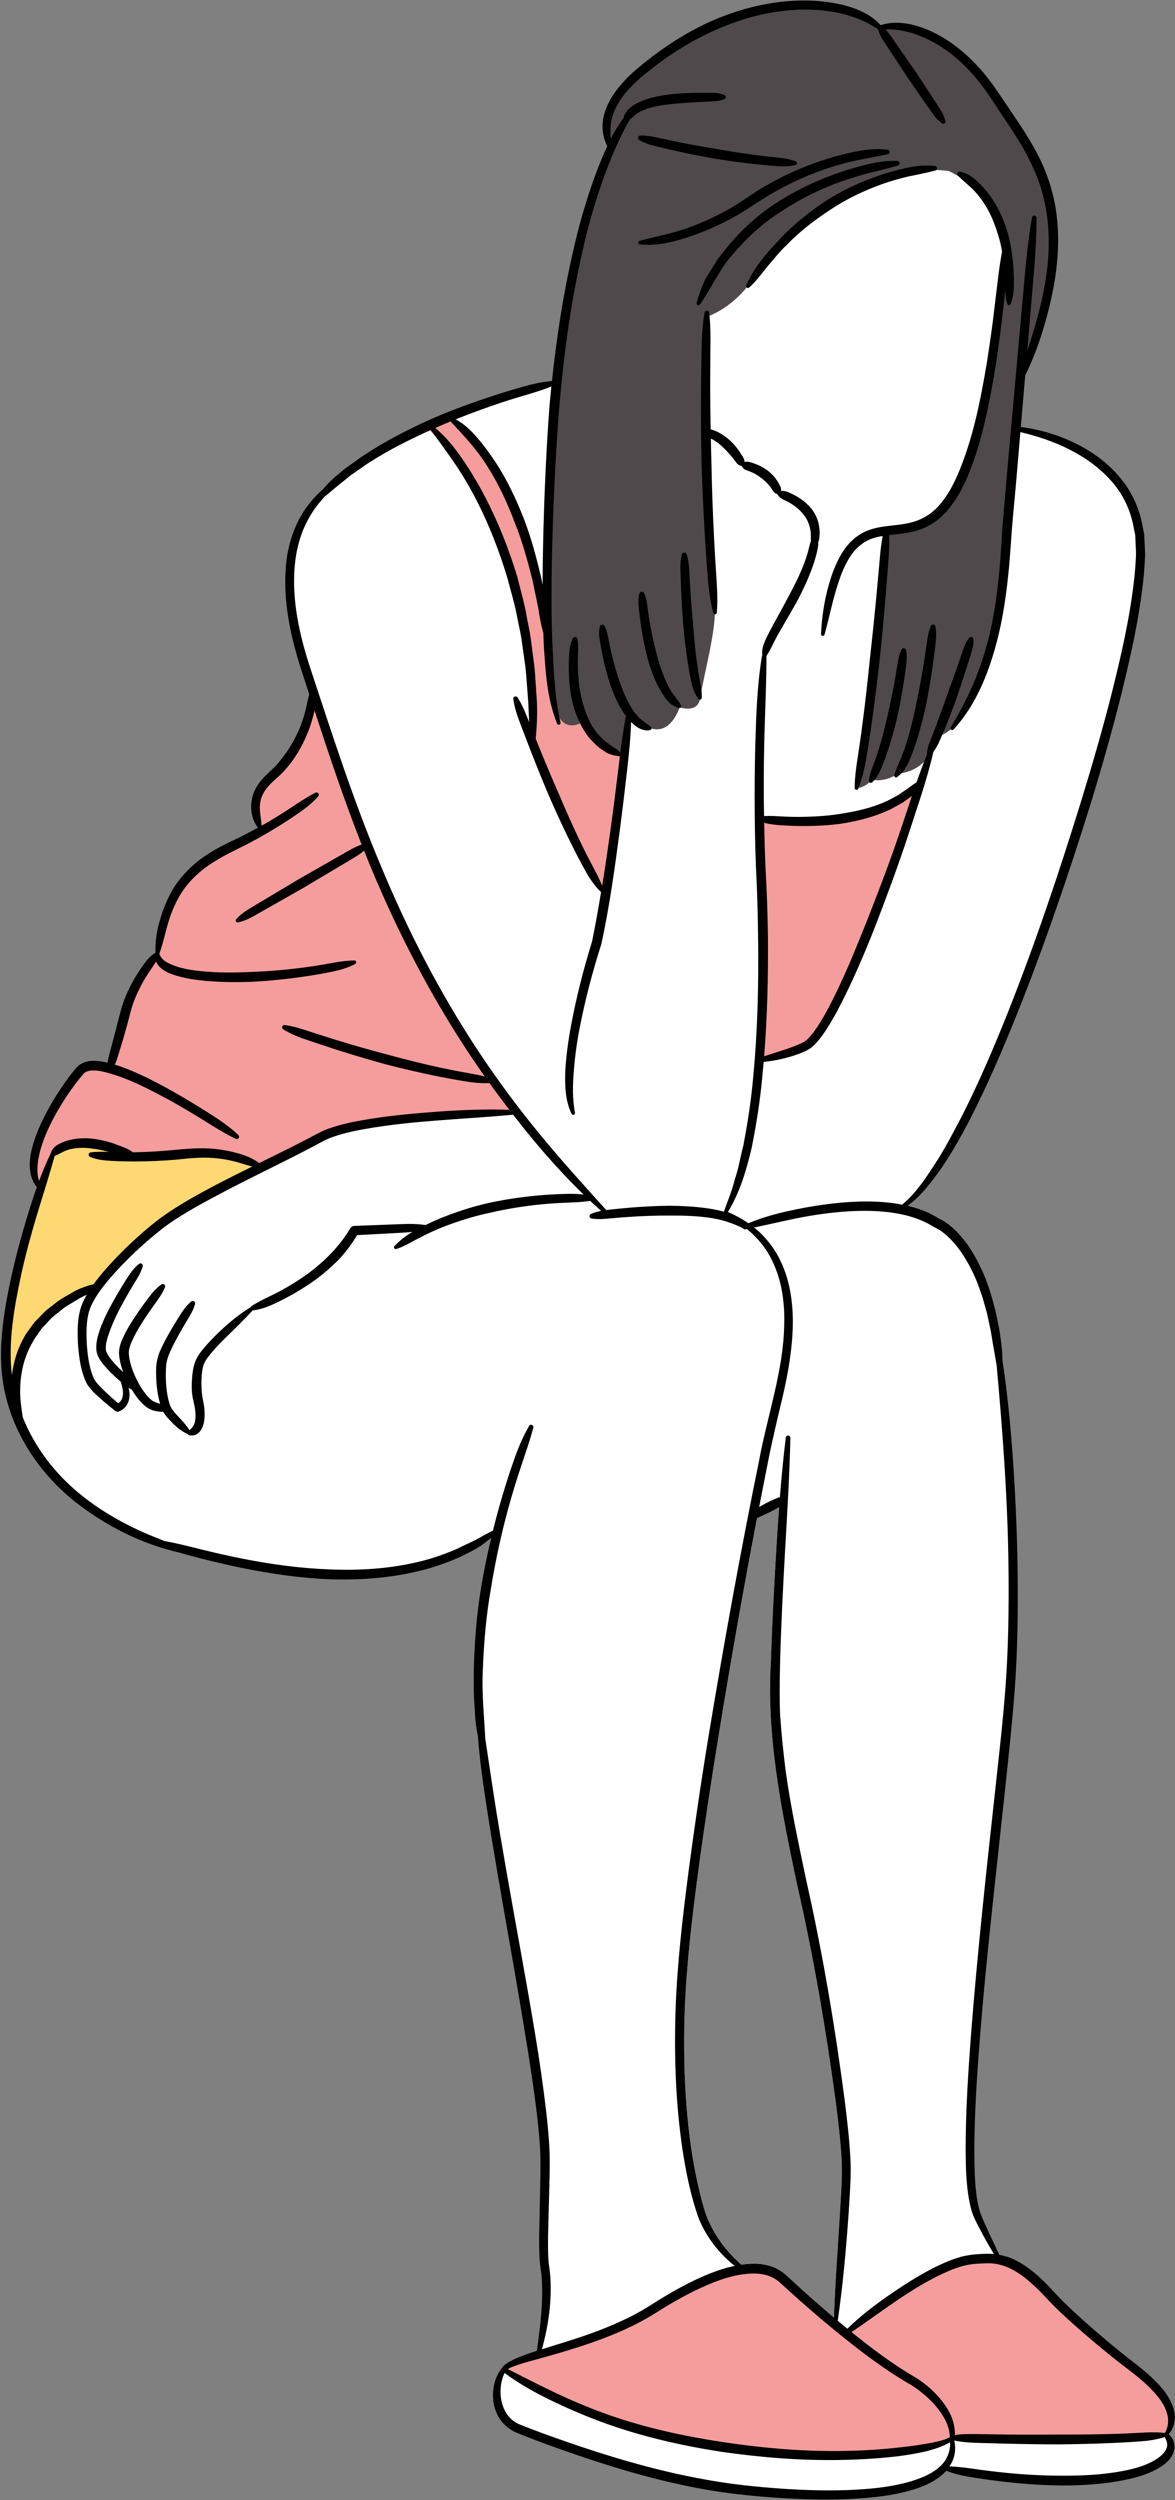 <?xml version="1.0" encoding="UTF-8"?><svg xmlns="http://www.w3.org/2000/svg" xmlns:xlink="http://www.w3.org/1999/xlink" height="500.2" id="Layer_3" preserveAspectRatio="xMidYMid meet" version="1.1" viewBox="-0.2 -0.1 235.1 500.2" width="235.1" x="0" xml:space="preserve" y="0" zoomAndPan="magnify"><rect x="-0.2" y="-0.1" width="235.1" height="500.2" fill="#808080" stroke="none"/><g id="change1_1"><path d="M233.593,488.24l-0.619-1.225l0.423-1.195 c0.06-0.17,0.135-0.339,0.24-0.557c0.109-0.228,0.211-0.443,0.254-0.785 c0.065-0.37,0.121-0.762,0.082-1.122l-0.015-0.226 c-0.007-0.351-0.099-0.716-0.213-1.153c-0.484-1.501-1.411-2.964-2.843-4.485 c-1.697-1.823-3.666-3.352-5.593-4.85c-0.895-0.694-1.783-1.385-2.631-2.094 c-2.952-2.415-5.615-4.716-8.155-7.043c-1.2-1.111-2.585-2.409-3.855-3.763 l-0.215-0.233c-1.126-1.224-2.292-2.487-3.562-3.599 c-1.573-1.39-2.976-2.362-4.455-3.079c-0.631-0.319-1.341-0.577-2.115-0.767 l-1.215-0.299l-2.166-4.626l-0.453-0.989c-0.668-1.444-1.358-2.938-1.735-4.447 c-0.801-3.511-0.838-7.282-0.876-10.926l-0.007-0.632 c0.027-8.103,0.619-16.242,1.171-23.239c1.007-12.476,2.382-25.087,3.712-37.28 l0.98-9.037l0.516-4.868c0.637-5.985,1.295-12.174,1.738-18.301 c0.479-6.722,0.651-14.117,0.542-23.269c-0.099-7.479-0.438-15.304-1.007-23.252 c-0.528-7.13-1.164-13.006-2.001-18.493l-0.024-0.163l-0.036-1.544 c-0.089-1.279-0.273-2.562-0.452-3.805l-0.056-0.412 c-0.174-0.999-0.383-1.992-0.595-2.983l-0.273-1.279 c-0.136-0.468-0.261-0.939-0.385-1.412c-0.216-0.826-0.462-1.761-0.794-2.666 c-0.854-2.712-2.065-5.321-3.611-7.768c-0.706-1.131-1.612-2.281-2.635-3.359 c-0.891-0.882-1.881-1.8-3.301-2.479l-0.138-0.066l-0.13-0.082 c-0.942-0.595-1.956-1.092-3.1-1.52l-3.805-1.423l2.868-2.877 c1.655-1.658,3.022-3.557,4.313-5.35c2.244-3.256,4.145-6.738,5.692-9.687 c2.996-5.867,5.835-12.208,9.208-20.555c5.044-12.572,9.785-26.083,14.913-42.506 c2.389-7.804,4.38-14.903,6.081-21.691c1.631-6.647,3.444-14.383,4.329-22.12 c0.244-1.846,0.353-3.741,0.447-5.582c0.009-0.607-0.026-1.221-0.06-1.844 l-0.119-2.398l-0.288-1.397c-0.634-3.715-2.343-7.253-4.842-9.996 c-2.297-2.609-5.353-4.798-9.071-6.502c-2.539-1.15-5.293-1.99-8.185-2.497 l-2.359-0.413l0.953-11.256l0.215-0.44c1.217-2.494,2.28-5.214,3.246-8.31 c1.198-3.878,2.035-7.446,2.553-10.901c0.595-4.038,0.712-7.691,0.358-11.189 c-0.344-3.667-1.311-7.301-2.872-10.8c-1.583-3.54-3.761-6.837-5.683-9.661 l-3.129-4.641c-1.157-1.725-2.27-3.181-3.403-4.45 c-2.737-3.077-5.655-5.421-8.7-6.979c-1.672-0.878-3.451-1.509-5.213-1.864 c-0.808-0.137-1.578-0.207-2.285-0.207c-0.717,0-1.408,0.072-2.048,0.216 l-1.345,0.3l-1.009-0.937c-1.571-1.46-3.78-2.518-6.73-3.228 c-2.319-0.537-4.792-0.809-7.35-0.809c-0.472,0-0.944,0.009-1.413,0.026 c-5.607,0.206-11.347,1.602-17.049,4.141c-5.043,2.287-9.876,5.436-14.738,9.589 c-1.832,1.633-4.104,3.89-5.421,6.876c-0.634,1.454-0.913,2.907-0.808,4.234 c0.056,0.811,0.245,1.615,0.564,2.388l0.428,1.043l-0.464,1.028 c-0.857,1.901-1.58,3.783-2.103,5.182c-1.781,4.934-3.253,10.022-4.385,15.145 c-1.711,7.443-3.023,15.398-4.012,24.321l-0.225,2.026l-2.019,0.279 c-1.81,0.25-3.487,0.705-4.911,1.124c-2.268,0.645-4.358,1.293-6.389,1.979 c-4.973,1.676-8.949,3.21-12.48,4.812c-4.923,2.313-8.533,4.273-11.791,6.415 c-0.602,0.362-1.172,0.778-1.805,1.24c-0.308,0.224-0.619,0.45-0.915,0.654 l-1.406,1.014l-1.259,1.052c-1.048,0.813-2.069,1.808-3.032,2.958l-0.15,0.18 l-0.315,0.264c-0.087,0.069-0.174,0.136-0.259,0.22 c-1.333,1.294-2.439,2.658-3.279,4.044c-1.735,2.878-2.822,6.308-3.143,9.927 c-0.55,6.048,0.39,12.435,3.042,20.7l1.663,5.102l-0.198,0.746 c-0.193,0.729-0.358,1.471-0.542,2.3c-0.278,1.183-0.661,2.412-1.154,3.692 c-0.997,2.473-2.285,4.702-3.845,6.646l-0.472,0.576 c-0.251,0.31-0.503,0.619-0.758,0.899c-0.285,0.308-0.614,0.619-1.007,0.988 l-0.383,0.36c-0.92,0.86-1.854,1.812-2.48,2.976 c-0.968,1.749-1.101,3.963-0.344,5.78l0.907,2.178l-2.072,1.127 c-0.728,0.395-1.459,0.781-2.221,1.157l-0.717,0.344 c-1.525,0.731-3.103,1.487-4.576,2.375c-2.59,1.531-6.116,4.231-8.213,8.427 c-0.833,1.605-1.517,3.426-2.091,5.57c-0.424,1.576-0.646,3.148-0.66,4.671 l-0.01,1.238l-0.965,0.777c-0.644,0.518-1.14,1.155-1.496,1.646 c-0.603,0.835-1.195,1.737-1.742,2.653c-1.203,2.076-2.05,3.979-2.584,5.799 c-0.343,1.205-0.641,2.374-0.936,3.541c-0.22,0.865-0.44,1.727-0.675,2.599 c0,0-0.857,3.243-0.879,3.321l-0.608,2.129l-2.202-0.247 c-0.368-0.042-0.753-0.078-1.15-0.078c-0.919,0-1.655,0.204-2.325,0.648 c-0.037,0.026-0.114,0.086-0.351,0.32l-0.295,0.334l-0.625,0.761 c-0.4,0.506-0.787,1.019-1.161,1.541c-1.529,2.127-2.894,4.337-4.051,6.558 c-1.426,2.77-2.289,4.99-2.788,7.161c-0.305,1.419-0.38,2.67-0.216,3.793 c0.089,0.767,0.348,1.516,0.748,2.168l0.648,1.056l-0.406,1.17 c-0.481,1.389-0.937,2.786-1.37,4.191c-1.304,4.244-2.365,8.184-3.243,12.033 c-0.752,3.343-1.663,7.76-2.042,12.302c-0.402,4.531-0.118,8.697,0.854,12.4 c1.994,7.783,6.846,15.024,13.654,20.38c6.21,4.83,13.182,8.219,20.157,9.802 l0.17,0.045c1.191,0.356,2.391,0.687,3.604,0.993 c2.855,0.741,5.76,1.421,8.633,2.019c6.416,1.323,12.171,2.076,17.57,2.301 c0.925,0.031,1.851,0.047,2.778,0.047c5.334,0,10.321-0.552,14.854-1.649 c2.672-0.613,5.441-1.565,8.345-2.855l1.097-0.557 c0.457-0.229,0.92-0.464,1.391-0.72l4.975-2.71l-1.161,5.545 c-0.383,1.839-0.723,3.63-1.021,5.405c-0.838,4.984-1.326,10.448-1.488,16.631 l0.012,4.213c0.009,0.887,0.072,1.773,0.135,2.653 c0.037,0.509,0.072,1.017,0.099,1.541c0.044,1.353,0.227,2.826,0.559,4.504 l0.031,0.156l0.012,0.158c0.29,3.911,0.821,7.826,1.351,11.468 c0.774,5.232,1.668,10.533,2.553,15.783l0.043,0.242 c0.605,3.544,1.225,7.083,1.846,10.623l0.167,0.949 c1.169,6.659,2.377,13.544,3.488,20.42c0.729,4.405,1.655,10.212,2.345,16.053 c0.382,3.222,0.598,5.777,0.687,8.085c0.056,2.548-0.002,5.164-0.06,7.784 l-0.177,8.541c-0.003,1.315-0.007,2.628,0.051,3.951 c0.036,0.667,0.082,1.342,0.182,2.037c0.104,0.673,0.196,1.335,0.251,2.009 c0.368,4.598-0.148,9.083-0.806,14.049l-0.227,1.706l-5.912,1.673l-1.271,1.612 c-1.232,1.638-1.742,3.89-1.406,6.147c0.199,1.171,0.631,2.236,1.256,3.097 c0.61,0.852,1.488,1.573,2.611,2.144c4.427,1.818,8.698,3.314,12.681,4.687 c10.027,3.396,18.356,5.589,26.197,6.901c4.056,0.665,8.34,1.133,13.48,1.475 c3.385,0.22,6.459,0.326,9.397,0.326c1.386,0,2.773-0.024,4.153-0.076 c4.3-0.193,8.899-0.563,13.38-1.955c2.277-0.734,3.95-1.621,5.269-2.791 l1.113-0.99l1.421,0.452c1.287,0.411,2.764,0.739,4.538,1.006 c2.062,0.326,4.165,0.608,6.258,0.84c4.243,0.478,8.153,0.71,11.941,0.71 l0.653-0.003c4.961-0.108,8.954-0.573,12.531-1.455 c1.813-0.474,3.921-1.143,5.769-2.479c1.355-1.023,1.689-1.904,1.813-2.437 c0.104-0.481,0.046-1.005-0.119-1.414 C233.709,488.435,233.653,488.337,233.593,488.24z M167.885,442.559 c-0.436,6.998-0.96,13.996-1.221,21.028c-1.152-0.977-2.304-1.937-3.438-2.932 c-1.675-1.483-3.35-2.984-4.991-4.485c-0.419-0.401-0.785-0.75-1.256-1.152 c-0.471-0.419-0.994-0.803-1.57-1.099c-1.117-0.593-2.356-0.925-3.56-1.047 c-1.274-0.122-2.513-0.052-3.717,0.14c-3.106-2.687-5.602-6.108-7.033-9.877 c-0.733-2.077-1.274-4.363-1.745-6.596c-0.488-2.234-0.925-4.485-1.239-6.754 c-1.326-9.092-1.623-18.323-1.309-27.538c0.332-9.197,1.431-18.376,2.635-27.52 c1.239-9.162,2.635-18.306,4.119-27.433c2.373-14.589,4.921-29.143,7.713-43.662 c0.122-0.035,0.227-0.07,0.332-0.122l0.785-0.367l1.588-0.733 c0.506-0.297,1.03-0.558,1.518-0.855l0.21-0.122 c-0.21,2.775-0.401,5.567-0.576,8.359c-0.436,7.434-0.838,14.868-1.064,22.337 c-0.96,15.025,2.077,29.928,5.13,44.448c3.333,14.519,5.846,29.16,7.835,43.889 c0.471,3.682,0.907,7.364,1.135,11.046 C168.408,435.125,168.06,438.86,167.885,442.559z" fill="#fff"/></g><g id="change2_1"><path d="M210.081,55.122c-0.518,3.454-1.355,7.023-2.553,10.901 c-0.966,3.097-2.03,5.817-3.246,8.311l-0.215,0.44l-0.953,11.256l-3.003,33.149 c-0.663,13.344-9.271,25.736-9.271,25.736c-1.139,1.65-3.295,2.353-3.295,2.353 l-1.605,3.405c-2.281,3.968-6.558,4.021-6.558,4.021 c-2.534,1.853-5.219,1.22-5.219,1.22c-1.167,1.609-3,1.713-3,1.713 l5.977-51.519c10.255,0.158,13.493-7.476,13.493-7.476 c6.747-12.159,10.247-45.71,10.247-45.71 c1.007-13.623-11.252-18.802-11.252-18.802 c-20.604-2.815-38.319,20.328-38.319,20.328 c-4.318,7.156-10.095,8.821-10.095,8.821c-1.353,14.512,0.537,44.147,1.579,58.444 c0.312,4.273-2.217,13.421-2.912,17.901c-0.482,3.11-4.07,1.801-4.07,1.801 c-3.589,9.288-10.163,1.034-10.163,1.034l-0.73,8.761 c-5.826-0.802-7.853-6.643-7.853-6.643c-2.998,1.801-5.46,0-5.46,0 c-5.517-5.517-0.558-67.693-0.558-67.693l0.225-2.026 c0.989-8.922,2.301-16.877,4.012-24.321c1.132-5.124,2.604-10.212,4.385-15.145 c0.523-1.398,1.246-3.281,2.103-5.182l0.464-1.028l-0.428-1.043 c-0.319-0.773-0.508-1.576-0.564-2.388c-0.106-1.327,0.174-2.78,0.808-4.234 c1.317-2.986,3.589-5.243,5.421-6.875c4.862-4.153,9.695-7.302,14.738-9.589 c5.702-2.539,11.442-3.935,17.049-4.141c0.469-0.018,0.941-0.026,1.413-0.026 c2.558,0,5.031,0.272,7.35,0.809c2.95,0.71,5.158,1.768,6.73,3.228 l1.009,0.937l1.345-0.3c0.641-0.143,1.331-0.216,2.048-0.216 c0.707,0,1.478,0.07,2.285,0.207c1.762,0.355,3.541,0.987,5.213,1.865 c3.045,1.558,5.963,3.902,8.7,6.979c1.133,1.27,2.246,2.725,3.403,4.451 l3.129,4.641c1.922,2.824,4.1,6.122,5.683,9.661 c1.561,3.5,2.527,7.134,2.872,10.8 C210.793,47.431,210.675,51.084,210.081,55.122z" fill="#4f494b"/></g><g id="change3_1"><path d="M51.439,233.17l-1.773,0.878c-1.633,0.808-3.273,1.619-4.887,2.456 c-4.795,2.491-9.091,4.794-13.104,7.767c-4.147,3.271-7.766,6.719-11.052,10.532 c-0.586,0.72-1.181,1.489-1.761,2.279l-0.09,0.123l-0.148,0.032 c-1.105,0.236-2.268,0.643-3.455,1.208l-2.165,1.26 c-0.616,0.347-1.198,0.674-1.708,1.109l-1.862,1.459 c-0.383,0.315-0.74,0.69-1.118,1.087c-0.173,0.181-0.346,0.362-0.521,0.539 l-0.816,0.834l-0.661,0.916c-0.148,0.227-0.321,0.458-0.494,0.688 c-0.302,0.402-0.587,0.783-0.795,1.22c-1.262,2.172-2.072,4.698-2.425,7.538 l-0.794-0.002c-0.81-6.823,0.515-14.013,1.82-20.215 C4.507,251,5.572,246.963,6.797,242.875c0.313-1.029,0.631-2.054,0.948-3.078 c0.883-2.855,1.797-5.808,2.608-8.745l0.059-0.212l0.21-0.064 c0.387-0.118,0.729-0.305,1.091-0.502c0.185-0.101,0.369-0.202,0.562-0.295 c0.638-0.309,1.276-0.52,1.953-0.645c0.678-0.117,1.375-0.176,2.077-0.176 c0.7,0,1.41,0.059,2.108,0.175c0.952,0.107,1.992,0.321,3.253,0.672l-0.125,0.785 c-0.535-0.023-1.075-0.043-1.616-0.043c-0.685,0-1.288,0.033-1.841,0.102 l-0.109,0.027c-0.066,0.09-0.005,0.12,0.008,0.125 c1.413,0.593,2.903,0.709,4.189,0.771c1.284,0.062,2.706,0.102,4.348,0.122 c2.964-0.018,5.89-0.146,8.688-0.382c2.034-0.236,3.754-0.394,5.493-0.394 c1.067,0,2.044,0.061,2.987,0.187c1.454,0.184,2.85,0.476,4.146,0.869 c0.851,0.26,1.701,0.503,2.567,0.729L51.439,233.17z" fill="#fed873"/></g><g id="change4_1"><path d="M85.006,85.383l-0.552-0.417l5.211-2.214l0.187,0.147 c15.885,12.518,19.762,41.955,19.799,42.25c0.008,0.107,0.517,8.262,0.563,10.976 c0.098,5.823,1.484,8.901,4.011,8.9c1.269,0,2.391-0.78,2.402-0.788 l0.396-0.279l0.199,0.441c2.694,5.973,7.474,6.069,7.521,6.069l0.455,0.002 l-3.859,28.871l-0.571-0.56c-4.555-4.467-14.243-28.693-14.653-29.722l-0.028-0.07 l-0.001-0.076C105.81,101.643,85.214,85.541,85.006,85.383z M154.875,210.958 c1.956-0.617,3.979-1.255,5.771-2.119c0.367-0.204,0.641-0.394,0.863-0.598 c0.231-0.215,0.506-0.482,0.779-0.815c0.492-0.565,0.938-1.209,1.376-1.84 c0.767-1.166,1.516-2.445,2.359-4.03c2.974-5.677,5.418-11.794,7.574-17.193 c2.039-5.162,4.414-11.296,6.567-17.66c0.608-1.765,1.191-3.538,1.772-5.308 l1.168-3.54l-1.104,0.965c-0.268,0.234-0.553,0.453-0.857,0.656l-0.899,0.639 c-0.19,0.127-0.389,0.234-0.59,0.343c-0.121,0.065-0.243,0.131-0.344,0.19 c-0.262,0.131-0.518,0.275-0.773,0.419c-0.398,0.225-0.775,0.437-1.188,0.606 c-2.916,1.354-6.004,2.038-8.361,2.481c-2.519,0.425-5.27,0.623-8.658,0.623 c-1.321,0-2.699-0.055-4.338-0.174c-1.202-0.076-2.202-0.186-3.175-0.473 l-0.522-0.154l0.009,0.544c0.047,2.613,0.114,5.703,0.263,8.811 c0.277,4.963,0.438,9.558,0.487,14.046c0.075,8.627-0.181,16.425-0.783,23.837 l-0.049,0.603l0.574-0.191C153.484,211.396,154.181,211.177,154.875,210.958z M102.547,222.373l-0.52-0.673c-1.423-1.842-2.721-3.59-3.969-5.345l-0.128-0.18 L97.71,216.188c-0.312,0.017-0.625,0.025-0.938,0.025c-1.145,0-2.351-0.109-3.69-0.335 c-1.393-0.217-2.776-0.476-4.165-0.735l-1.19-0.221 c-3.756-0.773-7.221-1.571-10.585-2.437c-3.252-0.894-6.654-1.909-10.397-3.1 l-5.164-1.727c-1.527-0.514-3.291-1.146-4.931-2.191l0.087-0.088 c1.73,0.25,3.362,0.772,5.17,1.381l5.153,1.642 c3.318,1.011,6.713,1.977,10.378,2.953c3.468,0.941,6.996,1.806,10.529,2.579 c1.725,0.358,3.509,0.729,5.257,1.023l0.762,0.145 c0.892,0.167,1.813,0.34,2.699,0.582l1.068,0.292l-0.635-0.907 c-0.977-1.394-1.935-2.804-2.874-4.215c-7.502-11.27-14.143-23.799-19.736-37.243 c-0.422-1.004-0.832-2.033-1.24-3.055l-0.451-1.13l-0.426,0.375 c-0.706,0.622-1.486,1.087-2.313,1.58l-3.21,1.919l-6.415,3.818l-6.509,3.699 l-3.251,1.835c-0.939,0.546-2.073,1.14-3.334,1.444 c0.836-0.972,1.872-1.65,2.868-2.238l9.626-5.754l9.74-5.551 c0.824-0.479,1.721-0.966,2.686-1.293l0.396-0.135l-0.153-0.391 c-3.522-8.958-6.583-18.151-9.416-26.8l-0.462-1.41l-0.31,1.451 c-0.26,1.22-0.631,2.5-1.098,3.795c-1.012,2.613-2.302,4.927-3.826,6.869 l-0.252,0.305c-0.338,0.409-0.668,0.81-1.054,1.209 c-0.423,0.437-0.837,0.803-1.238,1.157l-0.21,0.187 c-0.897,0.814-1.824,1.7-2.435,2.785c-0.593,1.039-0.875,2.201-0.837,3.464 c0.028,0.575,0.1,1.143,0.175,1.743c0.065,0.522,0.134,1.063,0.174,1.634 l0.047,0.657l0.562-0.345c0.104-0.064,0.216-0.119,0.328-0.175 c0.132-0.066,0.265-0.133,0.377-0.203c1.608-0.919,3.259-1.939,5.052-3.123 c1.551-1.05,3.213-2.152,4.985-3.064l0.032-0.021l0.061,0.116 c-1.37,1.546-2.996,2.727-4.549,3.772c-1.79,1.207-3.444,2.252-5.06,3.199 c-1.737,1.036-3.454,1.979-5.243,2.882l-0.613,0.303 c-1.609,0.795-3.131,1.546-4.608,2.448c-3.692,2.127-6.422,4.853-8.111,8.099 c-0.81,1.524-1.505,3.295-2.127,5.42c-0.155,0.56-0.3,1.125-0.445,1.692 c-0.319,1.249-0.649,2.541-1.114,3.791l-0.078,0.247l0.128,0.132 c0.479,1.471,2.055,2.142,3.643,2.707c1.407,0.443,3.037,0.756,4.985,0.959 c1.758,0.173,3.621,0.257,5.698,0.257c1.387,0,2.887-0.038,4.581-0.116 c3.363-0.12,6.822-0.415,10.278-0.875c1.812-0.224,3.594-0.524,5.103-0.789 c1.697-0.318,3.361-0.604,5.043-0.676c-1.568,0.836-3.273,1.256-4.878,1.583 c-1.716,0.333-3.442,0.631-5.13,0.886c-3.424,0.502-6.911,0.853-10.356,1.043 c-1.174,0.041-2.349,0.066-3.525,0.066c-2.536,0-4.8-0.118-6.92-0.36 c-1.438-0.171-3.329-0.449-5.186-1.08c-0.806-0.28-1.656-0.606-2.407-1.24 c-0.381-0.314-0.708-0.754-0.897-1.207l-0.311-0.742l-0.404,0.695 c-0.276,0.475-0.587,0.96-0.976,1.523c-0.534,0.754-1.062,1.596-1.663,2.655 c-1.143,2.064-1.932,3.938-2.412,5.731c-0.557,2.172-1.135,4.279-1.669,6.089 l-0.943,3.056c-0.138,0.454-0.331,1.048-0.605,1.618l-0.204,0.424l0.451,0.133 c1.768,0.523,3.453,1.246,4.866,1.882c2.129,0.986,4.385,2.158,6.898,3.58 c2.097,1.187,4.267,2.491,6.632,3.987c2.198,1.389,4.324,2.782,6.19,4.591 l-0.1,0.048c-2.009-0.945-3.912-2.134-5.752-3.284l-0.857-0.534 c-2.441-1.504-4.61-2.781-6.633-3.903c-4.677-2.531-9.265-4.883-13.975-5.853 c-0.477-0.088-0.959-0.134-1.395-0.134c-0.842,0-1.492,0.163-1.9,0.463 c-0.128,0.076-0.224,0.17-0.322,0.27l-0.301,0.338l-0.622,0.729 c-0.389,0.494-0.776,0.989-1.141,1.509c-1.525,2.057-2.898,4.229-4.081,6.456 c-1.356,2.572-2.276,4.868-2.811,7.021c-0.367,1.527-0.778,3.795-0.114,5.853 l0.352,1.087l0.403-1.069c0.798-2.113,1.521-3.828,2.246-5.336l0.106-0.054 v-0.167c0.177-0.697,0.644-1.214,1.473-1.629 c0.747-0.391,1.48-0.66,2.188-0.801c0.891-0.198,1.823-0.298,2.771-0.298 c0.581,0,1.177,0.038,1.76,0.111c1.536,0.227,3,0.596,4.333,1.088 c0.315,0.136,0.639,0.258,0.961,0.379c0.832,0.313,1.618,0.609,2.277,1.15 l0.11,0.091h0.308c2.845-0.052,5.728-0.229,8.563-0.525 c1.608-0.148,3.335-0.285,5.06-0.285c1.339,0,2.542,0.081,3.678,0.248 c1.454,0.206,2.894,0.535,4.275,0.979c1.309,0.43,2.396,0.971,3.327,1.653 l0.196,0.144l2.485-1.23c1.417-0.701,2.83-1.4,4.245-2.108l3.353-1.711 c0.319-0.165,0.633-0.333,0.949-0.503c0.774-0.417,1.574-0.848,2.484-1.224 c2.516-0.974,5.064-1.488,7.446-1.898c5.093-0.902,10.256-1.337,15.104-1.706 c4.104-0.275,7.465-0.404,10.579-0.404c1.143,0,2.285,0.018,3.429,0.056 L102.547,222.373z M188.408,482.438c-1.085-1.619-2.615-3.169-4.68-4.737 c-0.753-0.572-1.536-1.033-2.366-1.521l-0.48-0.284 c-1.104-0.657-2.05-1.258-2.898-1.839c-1.846-1.225-3.723-2.569-5.582-4 c-3.295-2.495-6.671-5.257-10.622-8.689c-2.074-1.82-3.648-3.229-5.106-4.566 c-0.462-0.424-0.846-0.771-1.246-1.062c-0.462-0.321-0.932-0.572-1.384-0.739 c-0.885-0.367-1.907-0.565-3.131-0.607l-0.248-0.002 c-4.347,0-8.749,1.875-12.483,3.709c-1.832,0.908-3.771,1.992-5.934,3.317 c-1.792,1.13-3.879,2.418-5.969,3.419c-4.498,2.23-9.223,3.788-12.84,4.898 c-1.47,0.471-2.98,0.892-4.442,1.3c-0.71,0.198-1.42,0.396-2.12,0.598 l-0.727,0.197c-0.837,0.226-1.702,0.458-2.546,0.735l-0.16,0.056 c-0.793,0.275-1.613,0.56-2.237,0.94l-0.61,0.373l1.278,0.653 c2.978,1.521,6.056,3.093,9.141,4.545c3.5,1.662,7.112,3.147,10.738,4.415 c6.675,2.321,14.051,4.073,22.549,5.357c8.06,1.214,15.363,1.804,22.329,1.804 l0.822-0.002c4.102-0.037,8.002-0.255,11.589-0.647 c2.309-0.23,4.077-0.463,5.725-0.753c1.049-0.155,1.975-0.335,2.831-0.549 c0.954-0.239,1.862-0.49,2.477-0.938l0.175-0.127l-0.011-0.217 C190.151,485.751,189.516,484.007,188.408,482.438z M230.581,477.814 c-1.652-1.749-3.626-3.26-5.535-4.722c-0.903-0.691-1.813-1.389-2.707-2.121 c-3.117-2.517-5.806-4.807-8.219-6.999c-1.19-1.082-2.587-2.375-3.919-3.763 c-1.112-1.206-2.374-2.574-3.762-3.778c-3.073-2.763-5.975-4.105-8.868-4.105 c-0.128,0-0.256,0.002-0.377,0.007c-0.776,0.017-1.665,0.064-2.668,0.145 l-0.196,0.029c-0.751,0.11-1.528,0.225-2.295,0.486 c-1.617,0.446-3.168,1.16-4.89,1.982c-4.45,2.245-8.607,5.181-12.627,8.019 c-1.504,1.062-3.011,2.126-4.537,3.159l-0.446,0.303l1.188,0.967 c0.756,0.618,1.512,1.236,2.291,1.821c2.016,1.564,3.815,2.877,5.503,4.013 c1.135,0.756,2.018,1.319,2.855,1.822l0.69,0.422 c0.751,0.456,1.527,0.927,2.229,1.46c1.943,1.458,3.537,3.171,4.731,5.087 c0.995,1.652,1.502,3.438,1.427,5.027l-0.023,0.482l0.479-0.067 c0.923-0.131,1.934-0.191,3.182-0.191c0.513,0,1.023,0.01,1.539,0.021 l5.358,0.069c2.087,0.021,4.174,0.028,6.265,0.028 c1.478,0,2.957-0.004,4.438-0.011c3.39,0,7.031-0.016,10.691-0.123 c1.782-0.053,3.565-0.14,5.363-0.229c0.971-0.049,1.888-0.095,2.829-0.095 c0.822,0,1.562,0.037,2.258,0.112l0.262,0.028l0.13-0.229 C234.706,484.233,233.792,481.1,230.581,477.814z" fill="#f59d9c"/></g><g id="change5_1"><path d="M188.776,99.649c1.099-1.477,1.941-3.178,2.702-4.905 c2.972-6.992,4.497-14.649,5.774-22.248c0.594-3.819,1.152-7.648,1.581-11.497 c0.462-3.596,0.798-7.207,1.464-10.792c-0.228-1.285-0.517-2.554-0.946-3.778 c-0.69-2.252-1.642-4.432-2.987-6.344c-0.685-0.942-1.412-1.861-2.268-2.642 c-0.844-0.786-1.745-1.512-2.564-2.343l-0.055-0.056 c-0.18-0.183-0.178-0.478,0.005-0.659c0.111-0.109,0.264-0.151,0.407-0.127 c1.385,0.241,2.452,1.021,3.402,1.891c0.971,0.854,1.792,1.848,2.564,2.87 c1.515,2.072,2.599,4.412,3.377,6.819c0.783,2.42,1.087,4.931,1.334,7.42 c0.057,2.49,0.389,5.018-0.532,7.438c-0.074,0.194-0.291,0.291-0.484,0.218 c-0.113-0.043-0.193-0.134-0.225-0.24l-0.009-0.029 c-0.287-0.948-0.37-1.869-0.379-2.786c-0.101,1.116-0.216,2.23-0.354,3.343 c-0.408,3.87-0.945,7.729-1.521,11.584c-0.619,3.85-1.305,7.694-2.215,11.503 c-0.878,3.813-2.012,7.593-3.566,11.25c-0.815,1.811-1.718,3.613-2.946,5.246 c-1.163,1.656-2.677,3.175-4.528,4.195c-1.836,1.052-3.928,1.512-5.891,1.737 c-0.755,0.093-1.496,0.165-2.224,0.248c0.093,1.813-0.005,3.612-0.152,5.407 l-0.519,6.512c-0.363,4.34-0.752,8.678-1.203,13.012 c-0.493,4.329-1.021,8.656-1.644,12.974c-0.296,2.16-0.643,4.316-0.997,6.471 c-0.354,2.154-0.824,4.299-1.661,6.356c-0.076,0.187-0.29,0.277-0.477,0.201 c-0.142-0.058-0.229-0.203-0.228-0.348c0.009-2.211,0.332-4.343,0.66-6.486 c0.325-2.142,0.643-4.286,0.911-6.439c0.566-4.301,1.038-8.619,1.476-12.939 c0.485-4.316,0.93-8.638,1.337-12.965l0.589-6.492 c0.137-1.701,0.306-3.399,0.627-5.086c-0.706,0.114-1.395,0.254-2.04,0.483 c-1.677,0.562-3.056,1.686-4.127,3.142c-1.049,1.479-1.826,3.198-2.45,4.979 c-1.262,3.572-1.983,7.358-3.008,11.109l-0.003,0.01 c-0.053,0.193-0.252,0.306-0.444,0.254c-0.167-0.046-0.274-0.2-0.266-0.366 c0.184-3.909,0.824-7.802,2.09-11.579c0.648-1.88,1.458-3.743,2.648-5.444 c1.2-1.682,2.944-3.131,4.965-3.813c2.01-0.714,4.039-0.783,5.909-1.035 c1.879-0.231,3.65-0.652,5.189-1.547 C186.426,102.471,187.727,101.167,188.776,99.649z M139.231,132.389 c-0.31-2.377-0.551-4.772-0.728-7.176c-0.224-2.399-0.421-4.804-0.576-7.214 l-0.211-3.616c-0.052-1.206-0.131-2.411-0.548-3.605 c-0.05-0.14-0.166-0.261-0.32-0.306c-0.254-0.074-0.52,0.072-0.594,0.326 c-0.357,1.228-0.343,2.444-0.297,3.658l0.14,3.643 c0.111,2.428,0.252,4.857,0.443,7.285c0.232,2.424,0.53,4.846,0.9,7.266 c0.183,1.209,0.411,2.418,0.661,3.625c0.263,1.202,0.648,2.418,1.44,3.458 c0.067,0.087,0.174,0.146,0.292,0.148c0.208,0.004,0.38-0.162,0.384-0.37 l0-0.023c0.024-1.26-0.19-2.391-0.425-3.561 C139.58,134.756,139.385,133.579,139.231,132.389z M132.94,139.614 c0.359,0.423,0.741,0.831,1.146,1.201c0.47,0.323,1.006,0.57,1.533,0.733 c0.09,0.027,0.191,0.021,0.28-0.027c0.178-0.095,0.246-0.317,0.15-0.496 l-0.046-0.086c-0.259-0.485-0.54-0.854-0.831-1.204 c-0.252-0.409-0.529-0.779-0.828-1.135c-0.504-0.813-0.99-1.635-1.37-2.543 c-0.763-1.798-1.406-3.682-1.877-5.626c-0.51-1.933-0.933-3.9-1.271-5.886 c-0.162-0.995-0.315-1.991-0.446-2.991c-0.116-1.001-0.257-2-0.713-2.97 l-0.006-0.012c-0.057-0.12-0.164-0.217-0.302-0.258 c-0.258-0.076-0.529,0.071-0.605,0.329c-0.315,1.064-0.235,2.093-0.124,3.118 c0.11,1.025,0.242,2.047,0.384,3.068c0.3,2.041,0.68,4.076,1.172,6.095 c0.529,2.008,1.187,4.006,2.113,5.917 C131.748,137.803,132.328,138.718,132.94,139.614z M164.902,40.188 c-3.224,2.181-6.325,4.589-8.969,7.45c-2.663,2.81-5.295,5.761-6.823,9.376 c-0.053,0.125-0.033,0.275,0.063,0.384c0.134,0.151,0.364,0.165,0.515,0.031 l0.027-0.024c1.472-1.305,2.541-2.848,3.734-4.307 c1.245-1.412,2.383-2.921,3.775-4.193c2.592-2.731,5.616-5.004,8.743-7.059 c3.118-2.088,6.531-3.715,10.05-5.007c1.76-0.651,3.571-1.155,5.392-1.598 c1.833-0.375,3.673-0.74,5.495-1.206l0.034-0.009 c0.176-0.045,0.316-0.192,0.343-0.383c0.035-0.253-0.141-0.487-0.393-0.522 c-2.002-0.282-3.945,0.005-5.856,0.401c-1.9,0.435-3.788,0.937-5.624,1.589 C171.739,36.407,168.167,38.047,164.902,40.188z M166.712,34.778 c-4.066,1.466-7.984,3.377-11.624,5.746c-3.652,2.357-6.886,5.35-9.674,8.679 l-2.021,2.564l-1.725,2.771c-0.281,0.465-0.59,0.915-0.83,1.402 c-0.228,0.494-0.426,1.002-0.634,1.505c-0.399,1.013-0.749,2.044-1.017,3.092 c-0.036,0.141,0.016,0.297,0.142,0.386c0.164,0.115,0.39,0.077,0.505-0.087 l0.021-0.03c2.471-3.498,4.019-7.38,6.944-10.441 c2.709-3.15,5.834-5.977,9.375-8.197c3.477-2.304,7.236-4.204,11.167-5.669 c1.97-0.72,3.968-1.369,6.003-1.885c2.031-0.526,4.083-0.972,6.099-1.602 l0.029-0.009c0.179-0.056,0.312-0.219,0.322-0.418 c0.012-0.255-0.184-0.471-0.438-0.483c-2.21-0.108-4.35,0.259-6.441,0.804 C170.815,33.415,168.751,34.059,166.712,34.778z M127.831,48.808 c2.279,0.239,4.568-0.078,6.769-0.627c2.207-0.55,4.354-1.297,6.45-2.156 c2.095-0.865,4.13-1.863,6.103-2.982c0.983-0.567,1.953-1.156,2.905-1.808 l2.762-1.767c3.73-2.302,7.706-4.203,11.841-5.654 c2.073-0.707,4.179-1.322,6.318-1.782l6.436-1.257l0.03-0.006 c0.188-0.037,0.341-0.191,0.368-0.392c0.033-0.252-0.145-0.483-0.397-0.516 c-2.315-0.302-4.577-0.011-6.796,0.448c-2.22,0.453-4.401,1.064-6.55,1.771 c-4.283,1.453-8.411,3.363-12.279,5.708l-2.841,1.867 c-0.878,0.617-1.805,1.197-2.744,1.753c-1.887,1.101-3.845,2.091-5.856,2.95 c-2.012,0.853-4.073,1.598-6.182,2.151c-2.114,0.548-4.226,0.983-6.387,1.581 l-0.01,0.003c-0.14,0.039-0.249,0.161-0.265,0.314 C127.484,48.607,127.63,48.787,127.831,48.808z M127.687,27.906 c1.19,0.713,2.472,1.057,3.763,1.36l3.875,0.893 c2.589,0.567,5.19,1.084,7.803,1.54c2.619,0.419,5.251,0.763,7.89,1.052 c1.319,0.144,2.641,0.272,3.966,0.371c1.321,0.126,2.659,0.115,4.003-0.206 c0.113-0.028,0.214-0.108,0.261-0.225c0.078-0.192-0.015-0.411-0.208-0.489 l-0.014-0.005c-1.287-0.52-2.585-0.649-3.889-0.797 c-1.304-0.124-2.606-0.278-3.906-0.446c-2.6-0.339-5.194-0.732-7.777-1.199 c-2.591-0.417-5.177-0.873-7.751-1.39l-3.853-0.815 c-1.279-0.293-2.561-0.571-3.923-0.528c-0.155,0.006-0.316,0.088-0.401,0.231 C127.389,27.48,127.462,27.771,127.687,27.906z M180.554,136.835 c0.184-1.13,0.348-2.263,0.499-3.398c0.16-1.134,0.281-2.274,0.022-3.461 c-0.031-0.14-0.125-0.266-0.264-0.333c-0.24-0.114-0.527-0.012-0.641,0.229 l-0.004,0.008c-0.509,1.073-0.69,2.188-0.856,3.305 c-0.173,1.116-0.358,2.231-0.563,3.342c-0.407,2.222-0.855,4.436-1.386,6.625 c-0.491,2.196-1.016,4.388-1.69,6.525c-0.34,1.065-0.68,2.135-1.094,3.166 c-0.389,1.05-0.801,2.06-0.917,3.263l-0.002,0.025 c-0.009,0.106,0.025,0.215,0.104,0.297c0.145,0.151,0.385,0.156,0.536,0.012 c0.879-0.842,1.461-1.879,1.884-2.955c0.458-1.069,0.835-2.161,1.212-3.253 c0.747-2.187,1.335-4.41,1.889-6.639 C179.787,141.353,180.186,139.095,180.554,136.835z M186.674,124.891 c-0.244-0.098-0.521,0.02-0.62,0.264c-0.514,1.239-0.705,2.515-0.87,3.794 l-0.572,3.827c-0.41,2.546-0.885,5.079-1.414,7.595 c-0.491,2.523-1.078,5.022-1.797,7.468l-0.577,1.818l-0.678,1.764 c-0.244,0.577-0.515,1.126-0.726,1.722c-0.226,0.579-0.487,1.12-0.659,1.782 l-0.021,0.078c-0.027,0.109-0.004,0.229,0.073,0.322 c0.128,0.155,0.357,0.176,0.512,0.048c0.521-0.432,1.053-0.927,1.437-1.489 c0.351-0.572,0.71-1.16,0.97-1.776l0.756-1.851l0.639-1.876 c0.795-2.513,1.447-5.054,2-7.609c0.504-2.565,0.927-5.14,1.296-7.72 l0.506-3.875c0.159-1.293,0.288-2.59,0.033-3.931 C186.933,125.093,186.827,124.952,186.674,124.891z M234.546,488.166 c0.247,0.599,0.325,1.312,0.181,1.969c-0.311,1.332-1.229,2.261-2.138,2.948 c-1.878,1.359-3.981,2.08-6.076,2.628c-4.202,1.036-8.478,1.39-12.732,1.483 c-4.257,0.031-8.5-0.238-12.71-0.712c-2.106-0.234-4.205-0.515-6.296-0.846 c-1.917-0.289-3.819-0.688-5.656-1.379c-0.042,0.047-0.077,0.101-0.12,0.147 c-1.73,1.785-3.955,2.812-6.163,3.525c-4.464,1.385-9.058,1.791-13.609,1.995 c-4.559,0.172-9.11,0.043-13.644-0.251c-4.531-0.302-9.058-0.746-13.564-1.484 c-8.994-1.505-17.752-4.029-26.339-6.936c-4.321-1.49-8.487-2.961-12.822-4.744 c-1.118-0.559-2.154-1.367-2.897-2.406c-0.752-1.033-1.199-2.244-1.407-3.458 c-0.361-2.43,0.132-4.973,1.642-6.914c0.001-0.001,0.002-0.001,0.003-0.002 c0.414-0.628,0.957-0.947,1.471-1.263c0.526-0.297,1.056-0.562,1.597-0.782 c1.08-0.447,2.16-0.849,3.25-1.206l0.713-0.222 c0.668-4.988,1.327-9.972,0.937-14.873c-0.054-0.656-0.142-1.296-0.243-1.948 c-0.105-0.729-0.155-1.429-0.19-2.122c-0.062-1.382-0.057-2.743-0.053-4.106 l0.168-8.129c0.062-2.7,0.128-5.403,0.068-8.07 c-0.1-2.64-0.364-5.334-0.681-8.001c-0.632-5.346-1.457-10.683-2.34-16.014 c-1.724-10.669-3.676-21.315-5.5-31.988c-0.902-5.34-1.805-10.68-2.598-16.044 c-0.564-3.872-1.09-7.76-1.374-11.673c-0.311-1.557-0.539-3.129-0.586-4.712 c-0.075-1.405-0.225-2.809-0.236-4.215l-0.012-4.219 c0.148-5.617,0.568-11.238,1.5-16.778c0.554-3.286,1.23-6.547,1.998-9.786 c-0.678,0.541-1.368,1.071-2.065,1.597c-1.253,0.835-2.634,1.461-3.971,2.156 c-2.75,1.223-5.6,2.248-8.532,2.921c-5.85,1.415-11.886,1.823-17.856,1.623 c-5.976-0.249-11.894-1.117-17.717-2.317c-2.911-0.606-5.805-1.284-8.676-2.03 c-1.22-0.308-2.431-0.642-3.634-1.002c-7.476-1.698-14.522-5.255-20.615-9.994 c-6.644-5.226-11.835-12.542-13.965-20.852c-1.083-4.136-1.251-8.498-0.877-12.694 c0.352-4.211,1.142-8.336,2.059-12.417c0.93-4.079,2.036-8.109,3.262-12.098 c0.523-1.699,1.08-3.387,1.675-5.061c-0.734-0.892-1.197-2.028-1.329-3.164 c-0.203-1.385-0.051-2.767,0.229-4.078c0.604-2.623,1.667-5.051,2.866-7.377 c1.212-2.323,2.592-4.541,4.118-6.668c0.382-0.532,0.776-1.056,1.187-1.574 l0.633-0.771l0.336-0.383c0.161-0.157,0.319-0.323,0.504-0.445 c1.526-1.015,3.095-0.828,4.433-0.667c0.4,0.065,0.783,0.165,1.171,0.252 c0.078-0.614,0.226-1.206,0.39-1.794l0.807-3.064 c0.555-2.056,1.018-4.052,1.614-6.156c0.625-2.127,1.578-4.115,2.67-5.998 c0.558-0.935,1.152-1.846,1.789-2.726c0.634-0.873,1.339-1.69,2.321-2.281 c-0.083-1.949,0.167-3.883,0.676-5.768c0.525-1.963,1.204-3.907,2.158-5.745 c1.862-3.727,5.049-6.71,8.545-8.777c1.736-1.048,3.622-1.917,5.362-2.756 c1.263-0.622,2.507-1.284,3.742-1.964c-1.626-2.123-1.799-5.388-0.4-7.912 c0.69-1.287,1.692-2.298,2.647-3.191c0.476-0.451,0.956-0.877,1.345-1.302 c0.398-0.433,0.787-0.95,1.182-1.419c1.556-1.937,2.792-4.125,3.725-6.435 c0.448-1.163,0.831-2.353,1.114-3.568c0.212-0.948,0.396-1.904,0.668-2.849 c-0.524-1.61-1.047-3.22-1.572-4.828c-2.158-6.72-3.738-13.828-3.081-21.048 c0.317-3.59,1.378-7.172,3.263-10.298c0.946-1.558,2.125-2.964,3.419-4.22 c0.218-0.211,0.447-0.407,0.674-0.605c0.948-1.132,1.994-2.18,3.156-3.08 l1.305-1.094l1.38-0.988c0.93-0.642,1.818-1.355,2.785-1.937 c3.78-2.484,7.798-4.544,11.87-6.457c4.1-1.859,8.32-3.415,12.572-4.848 c2.126-0.719,4.272-1.377,6.43-1.99c2.071-0.609,4.17-1.125,6.358-1.292 c0.918-8.67,2.239-17.299,4.196-25.814c1.14-5.161,2.616-10.257,4.414-15.246 c0.752-2.003,1.545-4.007,2.459-5.957c-0.515-1.018-0.85-2.15-0.931-3.326 c-0.13-1.598,0.252-3.209,0.877-4.644c1.277-2.893,3.403-5.185,5.639-7.177 c4.536-3.875,9.499-7.256,14.961-9.733c5.46-2.431,11.357-3.996,17.376-4.217 c3.003-0.115,6.034,0.12,8.991,0.803c2.829,0.682,5.75,1.834,7.786,4.108 c1.817-0.624,3.757-0.572,5.582-0.26c1.916,0.385,3.76,1.052,5.472,1.951 c3.452,1.766,6.41,4.319,8.948,7.171c1.273,1.428,2.415,2.963,3.477,4.545 l3.126,4.638c2.105,3.09,4.189,6.29,5.756,9.791 c1.56,3.496,2.586,7.261,2.942,11.075c0.39,3.813,0.192,7.65-0.36,11.4 c-0.565,3.752-1.471,7.431-2.583,11.031c-0.934,2.991-2.047,5.923-3.44,8.726 l-0.873,10.313c3.441,0.455,6.793,1.386,9.97,2.824 c3.484,1.596,6.779,3.784,9.365,6.721c2.633,2.889,4.391,6.588,5.047,10.425 l0.295,1.434l0.074,1.455c0.035,0.968,0.122,1.946,0.11,2.905 c-0.098,1.905-0.207,3.809-0.453,5.688c-0.864,7.541-2.553,14.9-4.347,22.212 c-1.831,7.306-3.891,14.545-6.093,21.738c-4.483,14.357-9.332,28.603-14.939,42.577 c-2.817,6.979-5.804,13.901-9.24,20.626c-1.755,3.344-3.59,6.655-5.748,9.786 c-1.934,2.684-3.954,5.45-6.702,7.443c2.196,0.517,4.347,1.315,6.302,2.578 l-0.208-0.103c1.62,0.722,2.701,1.684,3.793,2.764 c1.037,1.091,1.977,2.262,2.762,3.518c1.581,2.502,2.828,5.188,3.702,7.967 c0.507,1.371,0.803,2.797,1.213,4.192c0.291,1.42,0.614,2.836,0.86,4.261 c0.204,1.431,0.421,2.864,0.52,4.304c0.014,0.479,0.023,0.957,0.034,1.435 c0.957,6.221,1.562,12.49,2.028,18.761c0.553,7.756,0.904,15.526,1.008,23.304 c0.094,7.777,0.01,15.565-0.543,23.343c-0.562,7.78-1.453,15.481-2.259,23.203 c-1.656,15.431-3.441,30.843-4.689,46.291c-0.61,7.721-1.143,15.458-1.168,23.173 c0.041,3.83,0.039,7.759,0.862,11.363c0.431,1.73,1.336,3.51,2.123,5.254 l2.006,4.283c1.077,0.196,2.137,0.521,3.097,1.005 c1.738,0.842,3.253,1.979,4.638,3.204c1.386,1.212,2.65,2.602,3.844,3.896 c1.197,1.278,2.498,2.503,3.805,3.711c2.628,2.411,5.347,4.745,8.112,7.008 c2.718,2.269,5.763,4.288,8.312,7.024c1.271,1.35,2.421,2.915,3.034,4.811 c0.127,0.484,0.257,0.961,0.257,1.477c0.066,0.502-0.003,1.008-0.095,1.508 c-0.036,0.508-0.348,0.946-0.513,1.403c-0.175,0.302-0.387,0.577-0.599,0.847 C233.991,487.276,234.317,487.673,234.546,488.166z M197.207,452.74 c-0.845,0.007-1.735,0.068-2.626,0.138c-0.81,0.124-1.622,0.216-2.442,0.5 c-1.64,0.453-3.242,1.204-4.822,1.964c-6.063,3.05-11.46,7.324-17.141,11.163 c1.018,0.821,2.042,1.634,3.078,2.43c1.794,1.384,3.619,2.725,5.489,3.986 c0.93,0.638,1.879,1.246,2.838,1.827c0.93,0.56,2.014,1.171,2.947,1.895 c1.898,1.417,3.559,3.153,4.835,5.194c0.935,1.54,1.57,3.42,1.485,5.263 c1.6-0.225,3.193-0.219,4.784-0.182l5.35,0.077 c3.566,0.039,7.133,0.04,10.697,0.006c3.564,0.014,7.128-0.008,10.685-0.117 c1.78-0.041,3.555-0.129,5.328-0.223c1.722-0.097,3.43-0.179,5.188,0.023 c1.709-3.034-0.269-6.225-2.597-8.6c-2.379-2.528-5.38-4.5-8.192-6.803 c-2.811-2.266-5.562-4.593-8.247-7.018c-1.339-1.219-2.665-2.448-3.935-3.782 c-1.25-1.337-2.418-2.6-3.746-3.746 C203.581,454.4,200.597,452.597,197.207,452.74z M186.613,245.375 c-2.589-1.653-5.693-2.527-8.849-2.919c-3.167-0.394-6.408-0.351-9.63-0.092 c-3.224,0.278-6.44,0.77-9.623,1.431c-2.61,0.552-5.215,1.156-7.834,1.712 c0.154,0.123,0.316,0.234,0.468,0.362c1.813,1.55,3.33,3.462,4.458,5.579 c2.259,4.266,2.927,9.151,2.821,13.84c-0.122,4.72-0.948,9.355-1.983,13.889 c-1.087,4.536-2.152,8.972-3.037,13.522c-0.584,2.906-1.141,5.819-1.704,8.73 l1.373-0.778c0.526-0.25,1.04-0.523,1.581-0.745l0.802-0.349 c0.12-0.053,0.247-0.093,0.388-0.104c0.316-3.985,0.692-7.965,1.186-11.937 c0.031-0.251,0.26-0.429,0.511-0.398c0.234,0.029,0.405,0.235,0.401,0.466 c-0.166,7.449-0.619,14.877-1.047,22.305c-0.416,7.428-0.802,14.86-1.001,22.285 c-0.089,3.707-0.161,7.434,0.007,11.087c0.261,3.64,0.646,7.402,1.11,11.039 c1.016,7.315,2.599,14.596,4.12,21.873c3.272,14.532,5.757,29.281,7.694,44.066 c0.459,3.706,0.891,7.413,1.11,11.176c0.231,3.822-0.129,7.534-0.332,11.26 c-0.507,7.213-1.153,14.406-2.182,21.564c0.64,0.535,1.284,1.064,1.93,1.591 c2.425-2.379,5.099-4.452,7.873-6.394c2.966-2.072,6.015-4.042,9.264-5.727 c1.647-0.806,3.308-1.604,5.129-2.125c0.885-0.31,1.858-0.447,2.825-0.587 c0.897-0.076,1.801-0.146,2.751-0.161c0.484-0.013,0.978,0.005,1.473,0.052 c-0.704-1.174-1.394-2.356-2.051-3.559c-0.886-1.744-1.927-3.374-2.503-5.402 c-1.002-3.952-1.067-7.868-1.102-11.774c-0.004-7.808,0.503-15.569,1.084-23.319 c1.214-15.494,2.872-30.934,4.568-46.359c0.83-7.709,1.751-15.426,2.329-23.125 c0.568-7.703,0.672-15.449,0.6-23.187c-0.126-13.726-1.138-27.421-2.377-41.094 c-0.14-0.751-0.266-1.503-0.389-2.253c-0.232-1.399-0.51-2.785-0.711-4.184 c-0.253-1.388-0.58-2.76-0.874-4.138c-0.41-1.342-0.707-2.726-1.208-4.034 c-0.864-2.668-2.079-5.202-3.569-7.516c-0.74-1.163-1.614-2.222-2.551-3.194 c-0.921-0.935-2.086-1.835-3.089-2.271l-0.072-0.031 C186.702,245.427,186.654,245.401,186.613,245.375z M150.963,452.816 c1.227,0.037,2.486,0.254,3.674,0.742c0.595,0.239,1.16,0.561,1.69,0.931 c0.533,0.394,0.997,0.823,1.388,1.192c1.664,1.544,3.351,3.067,5.055,4.569 c1.286,1.13,2.586,2.245,3.893,3.349c0.254-7.029,0.78-14.035,1.213-21.037 c0.191-3.701,0.528-7.434,0.291-11.052c-0.226-3.671-0.668-7.363-1.138-11.042 c-1.986-14.733-4.505-29.375-7.827-43.888c-3.057-14.518-6.1-29.423-5.142-44.457 c0.224-7.46,0.635-14.899,1.075-22.337c0.166-2.787,0.354-5.573,0.56-8.357 l-0.197,0.119c-0.495,0.312-1.016,0.571-1.524,0.855l-1.584,0.739l-0.793,0.368 c-0.103,0.052-0.212,0.093-0.328,0.119c-2.785,14.515-5.341,29.082-7.711,43.67 c-1.481,9.127-2.885,18.266-4.111,27.424c-1.207,9.159-2.309,18.336-2.645,27.531 c-0.308,9.201-0.021,18.442,1.308,27.53c0.326,2.272,0.747,4.527,1.236,6.764 c0.484,2.218,1.024,4.508,1.756,6.584c1.428,3.777,3.934,7.21,7.039,9.888 C149.065,452.884,150.003,452.794,150.963,452.816z M90.978,83.8 c1.74,0.945,3.127,2.289,4.359,3.744c1.377,1.568,2.572,3.268,3.719,4.995 c2.254,3.483,4.028,7.238,5.527,11.075c1.505,3.845,2.536,7.837,3.493,11.83 c0.104,0.502,0.198,1.006,0.297,1.509c0.002-1.25,0.008-2.499,0.017-3.749 c0.146-10.542,0.558-21.047,1.311-31.577c0.127-1.466,0.268-2.931,0.417-4.396 c-1.885,0.75-3.816,1.329-5.749,1.893c-2.126,0.63-4.242,1.303-6.335,2.036 C95.663,81.988,93.307,82.864,90.978,83.8z M61.836,133.433 c4.402,13.333,8.681,26.685,14.117,39.578 c5.347,12.919,11.764,25.399,19.462,37.065 c3.856,5.825,8.013,11.451,12.459,16.841c4.244,5.164,8.729,10.115,13.228,15.091 c0.271-0.035,0.542-0.068,0.813-0.097c1.311-0.146,2.624-0.273,3.939-0.382 c2.631-0.216,5.271-0.364,7.924-0.384c2.652,0.029,5.314,0.165,7.976,0.575 c0.963,0.156,1.927,0.349,2.884,0.615c0.764-2.183,1.661-4.257,2.191-6.499 c0.772-2.171,1.1-4.487,1.698-6.717c0.874-4.553,1.584-9.149,1.983-13.789 c0.886-9.268,1.103-18.609,0.971-27.936c-0.048-4.668-0.181-9.321-0.426-13.99 c-0.182-4.704-0.26-9.385-0.265-14.077c-0.002-4.69,0.081-9.379,0.252-14.065 c0.17-4.687,0.436-9.371,1.202-14.024c0.011-0.069,0.04-0.129,0.077-0.183 c-0.158-1.198,0.263-2.277,0.695-3.259c0.49-1.019,1.006-2.013,1.535-2.987 c1.057-1.95,2.143-3.86,3.141-5.8c1.037-1.917,2.012-3.858,2.802-5.855 c0.406-0.996,0.73-2.013,1.019-3.035c0.117-0.515,0.239-1.029,0.403-1.536 c0.039-0.168,0.094-0.335,0.146-0.503c-0.034-0.3-0.02-0.583-0.025-0.867 c-0.01-0.524-0.012-1.045-0.146-1.54c-0.215-0.99-0.594-1.938-1.255-2.727 c-0.608-0.819-1.403-1.534-2.305-2.121c-0.449-0.295-0.925-0.562-1.42-0.79 c-0.495-0.227-0.993-0.449-1.396-0.962l-0.046-0.059 c-0.055-0.07-0.083-0.15-0.097-0.232c-0.006-0.002-0.013-0-0.019-0.003 l-0.063-0.022c-0.559-0.194-0.731-0.499-0.931-0.804 c-0.194-0.304-0.387-0.607-0.626-0.874c-0.456-0.547-0.954-1.057-1.538-1.472 c-0.553-0.449-1.168-0.841-1.831-1.15c-0.333-0.149-0.672-0.291-1.02-0.405 c-0.349-0.109-0.693-0.222-0.974-0.656l-0.073-0.112 c-0.03-0.046-0.043-0.097-0.058-0.147c-0.022-0.001-0.044,0.005-0.067,0 c-0.006-0.001-0.012-0.003-0.019-0.004l-0.043-0.01 c-0.584-0.144-0.853-0.451-1.08-0.792l-0.741-0.966 c-0.534-0.604-1.031-1.234-1.618-1.758c-0.549-0.561-1.138-1.078-1.783-1.483 c-0.278-0.171-0.563-0.328-0.854-0.458c0.035,1.604,0.065,3.208,0.112,4.811 c0.093,4.998,0.269,9.995,0.523,14.986c0.12,2.497,0.27,4.991,0.444,7.484 c0.15,2.495,0.331,4.984,0.114,7.517l-0.001,0.009 c-0.017,0.201-0.194,0.349-0.394,0.332c-0.158-0.014-0.285-0.128-0.322-0.274 c-0.622-2.459-0.947-4.954-1.12-7.457c-0.202-2.502-0.379-5.005-0.527-7.51 c-0.309-5.009-0.539-10.022-0.687-15.037c-0.11-5.016-0.145-10.033-0.108-15.05 l0.105-7.524c0.041-2.509,0.146-5.016,0.616-7.514 c0.047-0.251,0.289-0.416,0.539-0.368c0.204,0.038,0.352,0.21,0.374,0.406 c0.284,2.507,0.276,5.007,0.231,7.505l-0.033,7.499 c0.005,2.78,0.04,5.559,0.091,8.338c0.186,0.027,0.365,0.074,0.535,0.138 c0.457,0.158,0.882,0.366,1.295,0.59c0.82,0.456,1.554,1.022,2.221,1.643 c0.651,0.641,1.222,1.336,1.729,2.072c0.352,0.69,0.995,1.213,1.003,2.091 c0.387-0.139,0.735-0.084,1.069,0.013c0.422,0.11,0.833,0.253,1.241,0.408 c0.811,0.322,1.592,0.743,2.309,1.268c0.697,0.548,1.343,1.185,1.825,1.937 c0.261,0.362,0.467,0.755,0.666,1.149c0.158,0.293,0.246,0.629,0.185,1.005 c0.576-0.073,1.079,0.081,1.557,0.292c0.574,0.237,1.132,0.519,1.67,0.841 c1.077,0.641,2.09,1.454,2.908,2.481c0.805,1.032,1.348,2.313,1.51,3.613 c0.121,0.652,0.089,1.299,0.055,1.942c-0.015,0.36-0.105,0.712-0.261,1.044 c0.004,0.17,0.015,0.339,0.01,0.509c-0.044,0.575-0.183,1.133-0.297,1.695 c-0.285,1.105-0.61,2.199-1.013,3.255c-0.789,2.12-1.747,4.152-2.775,6.129 c-1.068,1.957-2.209,3.854-3.3,5.755c-0.547,0.95-1.07,1.901-1.559,2.857 c-0.427,0.927-0.903,1.774-1.44,2.649c0.011,0.041,0.022,0.082,0.022,0.126 c-0.009,4.673-0.199,9.337-0.353,14.001c-0.146,4.665-0.205,9.333-0.179,14.001 c0.008,1.285,0.037,2.571,0.056,3.857c1.142-0.065,2.271,0.001,3.399,0.069 c1.412,0.077,2.829,0.115,4.242,0.089c2.824-0.042,5.652-0.23,8.412-0.731 c2.758-0.463,5.505-1.1,8.041-2.224c0.652-0.243,1.231-0.62,1.852-0.923 c0.303-0.164,0.617-0.311,0.912-0.488l0.841-0.591 c0.977-0.599,1.807-1.329,2.809-1.955c0.649-1.867,1.331-3.723,2.088-5.555 c-0.018-0.05-0.026-0.102-0.022-0.154l0.001-0.013 c0.081-1.101,0.439-2.038,0.831-2.981l1.108-2.857l2.09-5.787l2.071-5.808 l0.998-2.919c0.32-0.977,0.666-1.946,1.341-2.81 c0.164-0.213,0.471-0.252,0.684-0.088c0.115,0.089,0.18,0.224,0.188,0.359 c0.061,1.104-0.225,2.098-0.539,3.082l-0.935,2.956 c-0.63,1.969-1.278,3.933-1.952,5.89c-0.709,1.944-1.422,3.89-2.229,5.804 c-0.394,0.96-0.814,1.914-1.237,2.866c-0.302,0.666-0.648,1.321-1.116,1.911 c-1.301,5.73-3.297,11.234-5.085,16.812c-1.976,6.009-4.168,11.9-6.429,17.796 c-2.31,5.872-4.775,11.692-7.76,17.316c-0.759,1.401-1.559,2.786-2.466,4.129 c-0.461,0.669-0.938,1.331-1.494,1.962c-0.266,0.32-0.577,0.623-0.888,0.924 c-0.38,0.328-0.781,0.577-1.161,0.78c-1.53,0.78-3.063,1.229-4.615,1.626 c-1.337,0.336-2.689,0.56-4.06,0.704c-0.089,1.047-0.184,2.093-0.29,3.139 c-0.431,4.682-1.175,9.341-2.093,13.97c-1.048,4.461-2.359,8.959-4.774,12.927 c1.43,0.604,2.807,1.351,4.096,2.246c2.779-1.169,5.675-1.955,8.608-2.58 c3.237-0.697,6.515-1.225,9.827-1.536c3.312-0.291,6.667-0.366,10.021,0.025 c0.769,0.093,1.542,0.214,2.312,0.363c2.656-2.187,4.629-5.143,6.506-8.057 c2.055-3.09,3.733-6.435,5.485-9.726c3.374-6.664,6.321-13.557,9.099-20.512 c5.531-13.925,10.318-28.156,14.736-42.484c2.205-7.164,4.289-14.366,6.129-21.623 c1.806-7.257,3.506-14.571,4.374-21.958c0.249-1.846,0.358-3.69,0.46-5.535 c0.014-0.915-0.069-1.813-0.097-2.72l-0.06-1.358l-0.273-1.324 c-0.595-3.552-2.18-6.919-4.604-9.598c-4.599-5.136-11.301-8.084-18.101-9.671 l-0.783,9.248c-0.363,4.339-0.849,8.667-1.111,13.016 c-0.296,4.353-0.708,8.731-1.426,13.072c-0.711,4.34-1.787,8.644-3.342,12.788 c-1.569,4.126-3.699,8.12-6.711,11.371c-0.136,0.147-0.365,0.155-0.511,0.02 c-0.129-0.119-0.15-0.313-0.061-0.457c2.265-3.691,4.191-7.51,5.664-11.539 c1.481-4.022,2.506-8.218,3.176-12.476c0.676-4.261,1.058-8.569,1.325-12.907 c0.235-4.35,0.695-8.686,1.031-13.03l2.342-26.041l1.173-13.02 c0.386-4.34,0.803-8.678,1.558-12.983c0.044-0.25,0.281-0.416,0.531-0.372 c0.223,0.039,0.38,0.239,0.379,0.458c-0.002,4.374-0.344,8.714-0.715,13.053 l-1.1,13.016l-0.047,0.56c0.469-1.45,0.936-2.899,1.371-4.357 c1.066-3.542,1.923-7.144,2.443-10.785c1.062-7.262,0.491-14.782-2.581-21.415 c-1.467-3.337-3.452-6.445-5.529-9.535l-3.105-4.674 c-1.011-1.524-2.094-2.999-3.299-4.365c-2.399-2.73-5.185-5.156-8.39-6.817 c-1.597-0.821-3.257-1.54-4.996-1.946c-1.406-0.363-2.861-0.537-4.284-0.437 c0.481,0.468,0.868,0.998,1.237,1.54l1.626,2.345l3.251,4.691l3.142,4.766 l1.55,2.399c0.519,0.798,0.995,1.625,1.183,2.658l0.003,0.014 c0.038,0.212-0.102,0.416-0.314,0.454c-0.099,0.018-0.197-0.003-0.277-0.052 c-0.878-0.546-1.467-1.298-2.014-2.079l-1.647-2.338l-3.252-4.707l-3.144-4.782 l-1.57-2.391c-0.522-0.78-1.019-1.577-1.235-2.559 c-4.625-3.142-10.532-4.151-16.204-3.906c-5.74,0.255-11.396,1.8-16.639,4.185 c-5.267,2.347-10.147,5.597-14.572,9.305c-2.151,1.872-4.124,4.004-5.251,6.507 c-0.83,1.822-1.075,3.778-0.796,5.765c0.74-1.436,1.579-2.824,2.53-4.151 c0.188-0.897,0.824-1.65,1.531-2.177c0.798-0.632,1.695-1.009,2.579-1.37 c1.789-0.634,3.603-0.946,5.402-1.17c1.805-0.183,3.598-0.271,5.387-0.282 l2.678,0c0.892,0,1.783,0.073,2.672,0.489 c0.199,0.093,0.285,0.33,0.192,0.529c-0.04,0.086-0.113,0.153-0.192,0.192 c-0.885,0.429-1.768,0.492-2.65,0.524l-2.642,0.114 c-1.755,0.11-3.51,0.182-5.231,0.396c-1.721,0.174-3.433,0.426-5.008,0.938 c-0.76,0.289-1.528,0.589-2.136,1.054c-0.469,0.359-0.863,0.724-1.335,1.121 c-2.165,3.698-3.815,7.795-5.318,11.862c-1.743,4.907-3.178,9.94-4.281,15.051 c-2.3,10.201-3.683,20.62-4.553,31.052c-0.8,10.441-1.268,20.957-1.466,31.441 c-0.065,5.243-0.093,10.491,0.136,15.718c0.151,2.608,0.207,5.227,0.493,7.812 c0.165,2.608,0.545,5.157,1.114,7.678l0.01,0.042 c0.043,0.193-0.078,0.385-0.271,0.429c-0.174,0.039-0.347-0.055-0.412-0.216 c-2.035-5.033-2.319-10.42-2.66-15.668c-0.041-0.834-0.065-1.668-0.094-2.501 c-0.459-1.569-0.743-3.152-0.98-4.746c-0.402-1.978-0.787-3.961-1.222-5.93 c-0.992-3.906-2.053-7.803-3.569-11.526c-1.426-3.749-3.098-7.419-5.235-10.8 c-2.076-3.427-4.797-6.377-7.494-9.221l-0.039-0.041 c-0.011-0.012-0.015-0.027-0.025-0.039c-1.027,0.423-2.046,0.862-3.059,1.315 c2.181,1.785,3.885,3.976,5.455,6.245c0.806,1.187,1.6,2.382,2.315,3.625 c0.762,1.216,1.441,2.477,2.105,3.747c2.669,5.071,4.775,10.418,6.46,15.887 c0.697,2.775,1.513,5.521,1.983,8.344c0.254,1.406,0.588,2.799,0.776,4.215 l0.555,4.248c0.218,1.413,0.325,2.836,0.405,4.261l0.286,4.271 c0.089,2.432,0.004,4.874-0.25,7.299l0.585,1.47c1.319,3.26,2.685,6.5,4.1,9.715 c1.369,3.235,2.788,6.448,4.316,9.601c0.748,1.586,1.554,3.138,2.368,4.684 c0.695,1.304,1.381,2.597,1.929,3.993c0.012-0.071,0.024-0.141,0.036-0.212 c0.625-3.818,1.175-7.651,1.704-11.488c0.529-3.837,1.015-7.682,1.48-11.529 c0.108-0.903,0.214-1.806,0.323-2.709c-0.022,0.002-0.043,0.009-0.065,0.007 c-1.179-0.113-2.402-0.436-3.338-1.206c-1.041-0.625-1.845-1.537-2.67-2.406 c-1.526-1.868-2.502-4.07-3.177-6.305c-0.634-2.258-0.883-4.574-0.949-6.87 c-0.036-1.149-0.013-2.297,0.052-3.441c0.064-1.145,0.183-2.288,0.744-3.38 c0.121-0.236,0.41-0.328,0.646-0.207c0.135,0.069,0.224,0.194,0.251,0.333 l0.005,0.025c0.218,1.125,0.167,2.222,0.114,3.316 c-0.039,1.096-0.038,2.193,0.02,3.284c0.106,2.181,0.4,4.355,1.015,6.409 c0.568,2.058,1.401,4.047,2.688,5.701c0.702,0.76,1.37,1.579,2.259,2.129 c0.771,0.673,1.694,1.042,2.501,1.866c0.302-2.436,0.649-4.868,1.131-7.286 c-0.149-0.199-0.293-0.4-0.431-0.604c-1.184-1.731-1.972-3.627-2.663-5.525 c-0.641-1.918-1.139-3.863-1.55-5.82c-0.206-0.979-0.389-1.961-0.551-2.946 c-0.168-0.985-0.294-1.977-0.033-3.024c0.065-0.262,0.33-0.421,0.592-0.355 c0.136,0.034,0.245,0.122,0.308,0.236l0.008,0.015 c0.502,0.91,0.687,1.865,0.858,2.823c0.181,0.956,0.383,1.909,0.606,2.855 c0.443,1.892,0.978,3.759,1.624,5.57c0.619,1.817,1.378,3.581,2.347,5.161 c0.487,0.786,1.045,1.518,1.696,2.1c0.666,0.584,1.303,1.041,2.106,1.624 l0.023,0.017c0.173,0.125,0.211,0.367,0.086,0.54 c-0.06,0.082-0.146,0.134-0.238,0.152c-1.147,0.227-2.289-0.318-3.108-1.02 c-0.234-0.194-0.452-0.399-0.661-0.611c-0.09,3.272-0.439,6.517-0.809,9.759 c-0.438,3.859-0.899,7.715-1.402,11.568c-1.028,7.702-2.062,15.41-3.726,23.048 l-0.026,0.095c-1.748,5.474-3.223,11.088-4.319,16.733 c-0.55,2.825-0.948,5.672-1.164,8.515c-0.249,2.842-0.306,5.681,0.219,8.443 l0.005,0.025c0.037,0.196-0.092,0.385-0.288,0.422 c-0.165,0.031-0.324-0.055-0.394-0.199c-1.324-2.776-1.367-5.879-1.251-8.798 c0.191-2.946,0.583-5.859,1.117-8.736c1.067-5.734,2.496-11.356,4.224-16.93 c0.684-3.288,1.257-6.611,1.815-9.939c-0.033-0.017-0.069-0.027-0.096-0.053 c-1.303-1.272-2.286-2.78-3.141-4.336c-0.852-1.559-1.695-3.124-2.474-4.714 c-1.595-3.167-3.073-6.382-4.501-9.617c-1.391-3.251-2.712-6.529-3.994-9.821 l-1.894-4.948c-0.628-1.651-1.222-3.314-1.464-5.11 c-0.034-0.256,0.145-0.491,0.401-0.526c0.186-0.025,0.364,0.066,0.458,0.215 c0.964,1.517,1.616,3.15,2.248,4.791l0.06,0.149 c-0.073-1.314-0.114-2.625-0.169-3.937l-0.323-4.204 c-0.092-1.403-0.21-2.802-0.438-4.19l-0.585-4.172 c-0.197-1.39-0.539-2.754-0.801-4.132c-0.486-2.767-1.314-5.452-2.021-8.164 C99.72,110.231,97.712,104.977,95.142,100c-0.638-1.247-1.291-2.485-2.024-3.676 c-0.688-1.22-1.451-2.39-2.227-3.553c-1.573-2.304-3.228-4.563-4.881-6.796 l-0.021-0.029c-0.002-0.003-0.002-0.006-0.004-0.009 c-0.099,0.045-0.199,0.086-0.297,0.132c-4.023,1.831-7.991,3.806-11.703,6.182 c-0.953,0.557-1.817,1.239-2.73,1.851l-1.354,0.943l-1.272,1.042 c-1.307,0.992-2.495,2.082-3.787,3.104c-1.232,1.304-2.322,2.707-3.18,4.274 c-1.697,2.926-2.575,6.267-2.892,9.655 C58.166,119.945,59.696,126.86,61.836,133.433z M152.692,211.245 c2.655-0.893,5.403-1.622,7.755-2.762c0.312-0.172,0.576-0.344,0.793-0.531 c0.25-0.25,0.503-0.496,0.738-0.784c0.481-0.552,0.921-1.172,1.347-1.801 c0.844-1.271,1.61-2.619,2.337-3.99c2.891-5.51,5.243-11.342,7.568-17.162 c2.295-5.833,4.556-11.717,6.55-17.65c0.858-2.468,1.659-4.956,2.486-7.435 c-0.282,0.242-0.581,0.466-0.895,0.666l-0.909,0.661 c-0.316,0.197-0.649,0.364-0.974,0.547c-0.66,0.34-1.29,0.757-1.978,1.031 c-2.7,1.255-5.577,1.978-8.457,2.517c-2.896,0.486-5.821,0.622-8.729,0.619 c-1.455,0.002-2.909-0.062-4.359-0.165c-1.097-0.072-2.193-0.183-3.267-0.49 c0.055,2.936,0.131,5.871,0.259,8.793c0.267,4.674,0.435,9.375,0.495,14.064 C153.518,195.33,153.328,203.298,152.692,211.245z M87.599,243.781 c3.219-1.309,6.524-2.416,9.908-3.178c3.388-0.736,6.817-1.244,10.261-1.542 c1.723-0.142,3.448-0.245,5.176-0.283c1.21-0.041,2.423-0.025,3.633,0.143 c-3.539-3.444-6.871-7.105-10.035-10.899c-1.391-1.672-2.744-3.375-4.079-5.092 c-9.908,0.93-19.9,1.137-29.637,2.861c-2.453,0.432-4.905,0.986-7.126,1.849 c-1.039,0.423-2.172,1.083-3.296,1.683l-3.381,1.752 c-4.521,2.283-9.06,4.491-13.531,6.809c-4.436,2.35-8.943,4.672-12.903,7.599 c-3.904,3.036-7.615,6.504-10.855,10.245c-1.572,1.884-3.124,3.896-3.943,6.05 c-0.756,2.123-0.737,4.712-0.616,7.135c0.177,2.42,0.522,4.981,1.507,6.999 c0.495,0.828,1.482,1.754,2.342,2.594c0.783,0.738,1.601,1.458,2.427,2.156 c0.29-0.19,0.586-0.477,0.722-0.827c0.223-0.498,0.281-1.124,0.2-1.769 c-0.072-0.573-0.231-1.15-0.428-1.726c-0.925-0.801-1.831-1.63-2.684-2.55 c-0.444-0.492-0.882-0.99-1.276-1.573c-0.387-0.524-0.804-1.305-0.886-2.132 c-0.147-1.584,0.27-2.866,0.675-4.124c0.898-2.485,2.115-4.744,3.394-6.955 c0.64-1.105,1.311-2.189,1.995-3.263c0.682-1.075,1.402-2.127,2.445-2.961 c0.206-0.164,0.506-0.131,0.67,0.075c0.102,0.127,0.128,0.291,0.084,0.436 l-0.004,0.012c-0.386,1.247-1.04,2.314-1.703,3.374 c-0.651,1.068-1.289,2.143-1.893,3.234c-1.21,2.175-2.34,4.413-3.125,6.692 c-0.406,1.111-0.748,2.318-0.66,3.268c0.037,0.782,0.864,1.823,1.625,2.703 c0.575,0.648,1.207,1.266,1.854,1.873c-0.428-1.151-0.736-2.369-0.845-3.7 c-0.019-1.699,0.7-2.987,1.292-4.206c0.641-1.216,1.357-2.359,2.104-3.475 c0.746-1.116,1.526-2.2,2.325-3.268c0.796-1.07,1.638-2.105,2.771-2.908 c0.214-0.151,0.51-0.101,0.661,0.113c0.098,0.138,0.108,0.32,0.047,0.466 c-0.527,1.252-1.291,2.317-2.063,3.373c-0.765,1.061-1.51,2.136-2.214,3.229 c-0.704,1.092-1.372,2.206-1.943,3.338c-0.547,1.128-1.083,2.308-1.013,3.289 c0.135,2.277,1.207,4.788,2.505,6.888c0.655,1.047,1.471,2.072,2.337,2.651 c0.378,0.196,0.881,0.365,1.418,0.545c-0.676-2.376-0.85-4.713-0.796-7.131 c0.022-1.274,0.433-2.769,0.985-3.892c0.531-1.172,1.132-2.272,1.751-3.358 c0.62-1.085,1.271-2.144,1.933-3.195c0.657-1.054,1.351-2.083,2.363-2.904 c0.205-0.166,0.506-0.135,0.672,0.071c0.102,0.125,0.127,0.295,0.086,0.439 c-0.354,1.23-0.984,2.279-1.625,3.32c-0.631,1.046-1.25,2.099-1.832,3.165 c-0.581,1.065-1.14,2.143-1.604,3.225c-0.494,1.112-0.727,2.034-0.762,3.234 c-0.114,2.316,0.051,4.81,0.693,6.969c0.087,0.262,0.182,0.512,0.29,0.74 c0.099,0.198,0.233,0.399,0.409,0.626c0.341,0.443,0.743,0.889,1.152,1.324 c0.769,0.803,1.534,1.631,2.143,2.641c0.355-0.298,0.603-0.551,0.793-0.885 c0.221-0.351,0.364-0.848,0.409-1.391c0.094-1.093-0.09-2.305-0.374-3.482 c-0.342-1.308-0.412-2.717-0.337-4.022c0.085-1.337,0.188-2.634,0.712-4.045 c0.616-1.425,1.497-2.37,2.357-3.365c0.875-0.969,1.784-1.886,2.716-2.772 c1.846-1.728,3.801-3.319,5.966-4.646c0.036-0.086,0.092-0.161,0.17-0.212 l0.021-0.014c1.831-1.187,3.82-1.984,5.707-3.005 c1.89-1.011,3.71-2.144,5.44-3.391c3.437-2.517,6.476-5.564,8.611-9.166 l0.016-0.027c0.165-0.279,0.46-0.439,0.761-0.453l7.349-0.28 c2.297-0.066,4.587-0.274,6.905,0.107C85.802,244.577,86.699,244.176,87.599,243.781 z M7.62,236.179c0.685-1.836,1.431-3.651,2.287-5.425 c0.011-0.024,0.031-0.04,0.046-0.061c0.002-0.009-0.003-0.019-0-0.027 c0.251-0.963,0.947-1.506,1.677-1.885c0.729-0.384,1.501-0.671,2.284-0.837 c1.565-0.339,3.16-0.379,4.688-0.18c1.529,0.218,3.012,0.589,4.432,1.104 c1.137,0.497,2.377,0.773,3.359,1.587c0.038-0,0.077,0,0.115-0 c2.851-0.05,5.702-0.229,8.543-0.51c2.844-0.265,5.868-0.485,8.828-0.037 c1.478,0.21,2.938,0.544,4.352,0.998c1.219,0.392,2.392,0.928,3.429,1.7 c2.175-1.073,4.349-2.139,6.512-3.219l3.355-1.72 c1.109-0.582,2.157-1.203,3.46-1.741c2.49-0.955,5.003-1.492,7.521-1.929 c5.036-0.879,10.092-1.324,15.147-1.701c4.679-0.323,9.363-0.511,14.057-0.345 c-1.354-1.764-2.682-3.549-3.978-5.357c-1.591,0.076-3.169-0.052-4.717-0.325 c-1.8-0.267-3.581-0.622-5.367-0.956c-3.558-0.726-7.098-1.534-10.609-2.446 c-3.499-0.959-6.972-1.998-10.423-3.105l-5.158-1.716 c-1.717-0.579-3.418-1.208-4.991-2.199c-0.218-0.137-0.284-0.426-0.146-0.644 c0.101-0.16,0.291-0.237,0.467-0.213c1.818,0.255,3.526,0.818,5.233,1.387 l5.145,1.636c3.441,1.056,6.905,2.033,10.382,2.949 c3.467,0.957,6.959,1.808,10.467,2.579c1.759,0.356,3.515,0.734,5.285,1.023 c1.169,0.221,2.335,0.426,3.493,0.726c-0.981-1.392-1.946-2.795-2.891-4.211 c-7.811-11.743-14.349-24.308-19.768-37.308c-0.509-1.219-0.998-2.445-1.487-3.672 c-0.732,0.639-1.546,1.14-2.369,1.624l-3.211,1.914l-6.423,3.825l-6.499,3.695 l-3.249,1.848c-1.082,0.618-2.194,1.184-3.483,1.447 c-0.206,0.042-0.406-0.09-0.449-0.296c-0.024-0.12,0.012-0.24,0.086-0.326 c0.864-0.991,1.904-1.68,2.975-2.318l3.208-1.917l6.417-3.835l6.492-3.705 l3.247-1.851c0.88-0.51,1.776-0.993,2.765-1.317 c-3.476-8.835-6.486-17.833-9.427-26.833c-0.001,0.003-0.001,0.006-0.002,0.009 c-0.28,1.307-0.664,2.588-1.122,3.843c-0.954,2.494-2.236,4.879-3.886,6.996 c-0.446,0.511-0.845,1.021-1.33,1.529c-0.497,0.515-0.995,0.935-1.465,1.364 c-0.944,0.844-1.794,1.691-2.348,2.682c-0.566,0.979-0.835,2.086-0.786,3.243 c0.045,1.079,0.267,2.162,0.344,3.38c0.238-0.134,0.48-0.261,0.717-0.397 c1.703-0.98,3.376-2.017,5.018-3.098c1.631-1.096,3.266-2.191,5.037-3.096 l0.012-0.006c0.228-0.117,0.508-0.026,0.624,0.202 c0.089,0.174,0.057,0.379-0.065,0.518c-1.355,1.539-2.966,2.733-4.631,3.847 c-1.659,1.121-3.348,2.196-5.072,3.216c-1.725,1.019-3.483,1.984-5.273,2.892 c-1.825,0.903-3.535,1.727-5.193,2.738c-3.336,1.924-6.205,4.549-7.964,7.937 c-0.898,1.675-1.562,3.487-2.087,5.348c-0.512,1.815-0.897,3.67-1.577,5.51 c0.008,0.018,0.026,0.03,0.032,0.049l0.017,0.053 c0.427,1.309,1.861,1.923,3.394,2.46c1.544,0.498,3.217,0.768,4.896,0.941 c3.369,0.34,6.803,0.305,10.219,0.148c3.421-0.131,6.844-0.423,10.245-0.873 c1.701-0.221,3.396-0.486,5.081-0.796c1.686-0.312,3.366-0.604,5.135-0.625 c0.204-0.003,0.373,0.159,0.377,0.364c0.003,0.143-0.079,0.27-0.196,0.333 c-1.58,0.842-3.281,1.285-4.991,1.625c-1.711,0.343-3.43,0.638-5.155,0.89 c-3.449,0.511-6.92,0.862-10.408,1.05c-3.491,0.123-6.995,0.105-10.507-0.295 c-1.755-0.208-3.515-0.507-5.257-1.094c-0.865-0.298-1.753-0.655-2.527-1.32 c-0.412-0.325-0.788-0.799-1.021-1.332c-0.308,0.527-0.647,1.03-0.992,1.525 c-0.588,0.848-1.134,1.725-1.644,2.619c-0.994,1.799-1.846,3.679-2.376,5.632 c-0.51,1.986-1.07,4.102-1.676,6.12l-0.937,3.047 c-0.173,0.57-0.362,1.134-0.621,1.678c1.709,0.51,3.331,1.185,4.92,1.904 c2.372,1.092,4.664,2.31,6.917,3.585c2.252,1.278,4.463,2.617,6.645,3.999 c2.184,1.379,4.347,2.792,6.242,4.602c0.185,0.176,0.191,0.469,0.015,0.654 c-0.141,0.148-0.363,0.179-0.538,0.096c-2.339-1.107-4.486-2.499-6.658-3.852 c-2.176-1.346-4.378-2.648-6.611-3.884c-4.448-2.409-9.103-4.845-13.847-5.822 c-1.149-0.195-2.384-0.184-3.032,0.287c-0.088,0.05-0.146,0.126-0.221,0.186 l-0.303,0.339l-0.596,0.714c-0.393,0.485-0.776,0.985-1.148,1.494 c-1.489,2.037-2.851,4.184-4.036,6.409c-1.177,2.225-2.195,4.546-2.781,6.933 C7.29,232.44,7.046,234.406,7.62,236.179z M2.185,275.052 c0.322-2.673,1.111-5.322,2.487-7.669c0.335-0.722,0.889-1.307,1.324-1.964 l0.698-0.957l0.821-0.848c0.56-0.551,1.07-1.159,1.672-1.658l1.853-1.435 c0.597-0.512,1.278-0.885,1.951-1.272l2.013-1.166 c1.123-0.526,2.297-0.963,3.515-1.234c0.58-0.795,1.194-1.557,1.809-2.31 c3.359-3.908,7.053-7.396,11.103-10.583c4.172-3.091,8.662-5.473,13.163-7.812 c1.885-0.966,3.78-1.905,5.674-2.842c-0.869-0.221-1.706-0.488-2.547-0.745 c-1.336-0.402-2.701-0.686-4.078-0.856c-2.764-0.362-5.534-0.115-8.41,0.206 c-2.895,0.25-5.802,0.376-8.712,0.381c-1.455-0.005-2.911-0.038-4.368-0.118 c-1.458-0.077-2.915-0.208-4.334-0.8c-0.239-0.1-0.353-0.375-0.253-0.614 c0.067-0.16,0.211-0.263,0.371-0.285l0.026-0.003 c1.215-0.16,2.42-0.136,3.623-0.084c-1.075-0.29-2.152-0.538-3.236-0.662 c-1.37-0.219-2.749-0.221-4.053,0.016c-0.654,0.114-1.274,0.328-1.85,0.604 c-0.565,0.28-1.074,0.624-1.71,0.823c-1.093,3.975-2.358,7.888-3.552,11.82 c-1.192,3.961-2.264,7.958-3.158,11.986C2.618,261.595,1.39,268.44,2.185,275.052z M108.23,469.942l4.812-1.501c4.328-1.35,8.593-2.875,12.609-4.877 c2.032-0.998,3.875-2.139,5.835-3.394c1.953-1.213,3.953-2.366,6.016-3.414 c2.062-1.05,4.195-1.988,6.422-2.729c0.934-0.304,1.893-0.562,2.869-0.771 c-3.139-2.506-5.67-5.762-7.206-9.546c-1.592-4.499-2.514-9.045-3.221-13.668 c-1.375-9.229-1.686-18.564-1.401-27.85c0.315-9.308,1.401-18.534,2.586-27.721 c1.215-9.187,2.565-18.352,4.069-27.489c3.025-18.273,6.319-36.492,10.022-54.646 c1.676-9.135,4.848-17.977,5.06-27.094c0.161-4.519-0.432-9.11-2.413-13.122 c-1.159-2.459-2.917-4.571-5.025-6.312c-0.102,0.021-0.202,0.045-0.303,0.065 l-0.013,0.003c-0.202,0.04-0.393-0.062-0.487-0.233 c-2.15-1.059-4.438-1.82-6.973-2.134c-2.531-0.338-5.122-0.42-7.71-0.395 c-2.591-0.016-5.192,0.073-7.79,0.241c-1.299,0.083-2.598,0.185-3.895,0.306 c-1.296,0.13-2.593,0.245-3.93,0.037c-0.26-0.036-0.442-0.276-0.406-0.536 c0.023-0.165,0.137-0.302,0.277-0.369c0.67-0.3,1.354-0.487,2.045-0.622 c-0.742-0.661-1.483-1.325-2.206-2.007c-1.626,0.277-3.251,0.31-4.875,0.372 c-1.69,0.06-3.379,0.185-5.062,0.348c-3.366,0.336-6.707,0.889-9.994,1.638 c-3.304,0.689-6.522,1.714-9.654,2.929c-1.549,0.651-3.096,1.31-4.56,2.129 c-1.525,0.721-2.893,1.661-4.577,2.206l-0.045,0.014 c-0.191,0.062-0.397-0.043-0.459-0.235c-0.043-0.133-0.005-0.273,0.086-0.367 c1.069-1.094,2.269-2.071,3.596-2.816c-1.408,0.15-2.822,0.186-4.233,0.275 l-6.846,0.369c-1.082,1.791-2.314,3.487-3.76,4.981 c-1.589,1.592-3.293,3.057-5.121,4.336c-1.827,1.278-3.734,2.427-5.705,3.446 c-1.979,0.995-3.966,2.019-6.245,2.296c-0.021,0.003-0.04-0.005-0.061-0.005 c-1.672,1.835-3.447,3.538-5.194,5.248c-0.902,0.874-1.775,1.772-2.595,2.697 c-0.796,0.914-1.631,1.917-1.998,2.852c-0.34,0.988-0.442,2.265-0.467,3.457 c0.004,1.231,0.03,2.387,0.286,3.556c0.265,1.296,0.455,2.64,0.296,4.081 c-0.089,0.715-0.28,1.485-0.769,2.191c-0.489,0.707-1.453,1.178-2.34,0.855 c-0.1-0.037-0.174-0.109-0.224-0.194c-1.201-0.516-2.156-1.317-3.042-2.209 c-0.444-0.452-0.881-0.912-1.304-1.436c-0.184-0.228-0.378-0.501-0.548-0.804 c-0.256-0.001-0.511-0.003-0.767-0.03c-0.701-0.094-1.355-0.193-2.157-0.623 c-1.355-0.877-2.193-1.999-2.974-3.152c-0.128-0.205-0.252-0.412-0.376-0.618 c-0.231-0.127-0.459-0.258-0.677-0.402c0.028,0.106,0.069,0.204,0.093,0.312 c0.156,0.775,0.181,1.645-0.12,2.497c-0.32,0.858-0.933,1.588-1.917,1.962 c-0.231,0.088-0.48,0.042-0.662-0.099l-0.046-0.036 c-1.016-0.792-1.994-1.601-2.959-2.455c-0.96-0.895-1.907-1.663-2.734-2.999 c-1.239-2.547-1.524-5.121-1.749-7.707c-0.121-2.586-0.222-5.189,0.682-7.865 c0.3-0.788,0.665-1.522,1.066-2.224c-0.451,0.232-0.904,0.456-1.359,0.677 l-1.879,1.137c-0.629,0.375-1.267,0.736-1.808,1.224l-1.699,1.363 c-0.55,0.47-1.001,1.04-1.507,1.552l-0.741,0.787l-0.615,0.884 c-0.381,0.606-0.884,1.138-1.169,1.799c-1.482,2.454-2.272,5.29-2.497,8.166 c-0.043,0.72-0.044,1.446-0.06,2.17c0.059,0.723,0.057,1.452,0.163,2.171 c0.099,0.864,0.238,1.724,0.357,2.591c2.435,6.116,6.625,11.529,11.81,15.664 c3.179,2.552,6.695,4.678,10.377,6.468c2.013,0.983,4.084,1.826,6.176,2.643 c2.365,0.423,4.68,1.017,6.994,1.588c2.857,0.717,5.726,1.364,8.607,1.94 c5.761,1.142,11.59,1.937,17.43,2.144c5.831,0.249,11.7-0.099,17.359-1.413 c2.838-0.623,5.585-1.586,8.237-2.735c1.281-0.67,2.633-1.212,3.906-1.902 c1.042-0.593,2.097-1.179,3.193-1.724c0.428-1.733,0.876-3.461,1.364-5.178 c0.778-2.694,1.604-5.374,2.521-8.024c0.898-2.657,1.913-5.276,3.349-7.73 c0.128-0.219,0.41-0.293,0.629-0.165c0.183,0.107,0.264,0.32,0.213,0.515 l-0.004,0.016c-0.714,2.691-1.647,5.3-2.519,7.93 c-0.884,2.627-1.678,5.284-2.424,7.953c-1.472,5.345-2.643,10.769-3.529,16.232 c-0.973,5.453-1.437,10.979-1.636,16.499c-0.233,4.563,0.28,9.048,0.495,13.606 l1.643,10.915c0.812,5.339,1.736,10.667,2.66,15.994 c1.869,10.654,3.866,21.291,5.641,31.983c0.887,5.345,1.67,10.714,2.289,16.117 c0.306,2.707,0.562,5.405,0.652,8.172c0.047,2.744-0.035,5.453-0.112,8.161 l-0.211,8.1c-0.011,1.343-0.022,2.689,0.03,4.01 c0.03,0.659,0.075,1.309,0.159,1.92c0.103,0.685,0.195,1.386,0.248,2.079 C110.262,460.257,109.534,465.203,108.23,469.942z M101.41,473.909 c3.245,1.646,6.487,3.312,9.775,4.865c3.489,1.646,7.06,3.118,10.694,4.401 c7.273,2.522,14.856,4.173,22.49,5.325c7.637,1.158,15.362,1.858,23.081,1.798 c3.859-0.031,7.722-0.217,11.551-0.633c1.913-0.206,3.826-0.424,5.708-0.757 c0.945-0.143,1.886-0.313,2.799-0.545c0.846-0.201,1.779-0.46,2.361-0.883 c-0.088-1.736-0.789-3.385-1.801-4.816c-1.203-1.792-2.834-3.316-4.574-4.635 c-0.877-0.67-1.788-1.172-2.814-1.781c-0.993-0.594-1.969-1.212-2.923-1.857 c-1.918-1.277-3.777-2.626-5.601-4.016c-3.654-2.773-7.176-5.7-10.632-8.699 c-1.725-1.502-3.433-3.025-5.119-4.572c-0.439-0.41-0.821-0.75-1.206-1.031 c-0.407-0.278-0.837-0.523-1.302-0.705c-0.925-0.375-1.948-0.547-2.995-0.58 c-4.255-0.066-8.557,1.71-12.544,3.665c-2.007,1.006-3.967,2.122-5.893,3.303 c-1.884,1.194-3.93,2.446-6.001,3.445c-4.161,2.047-8.522,3.576-12.901,4.919 c-2.185,0.687-4.396,1.269-6.577,1.893c-1.09,0.309-2.188,0.586-3.244,0.937 C102.934,473.219,102.049,473.509,101.41,473.909z M187.92,493.341 c1.259-1.106,1.921-2.692,2.007-4.415c-0.061-0.075-0.1-0.165-0.088-0.264 c0.006-0.048,0.004-0.096,0.009-0.144c-0.626,0.469-1.32,0.702-1.982,0.996 c-0.944,0.344-1.898,0.618-2.857,0.864c-1.927,0.44-3.868,0.769-5.816,0.999 c-3.899,0.449-7.811,0.663-11.725,0.72c-7.835,0.109-15.652-0.538-23.392-1.653 c-7.729-1.195-15.395-2.933-22.804-5.551c-3.69-1.327-7.307-2.843-10.84-4.535 c-3.367-1.634-6.663-3.421-9.683-5.68c-1.669,3.658-0.749,8.645,2.891,10.25 c4.031,1.624,8.399,3.157,12.629,4.584c8.538,2.849,17.231,5.265,26.076,6.74 c4.409,0.752,8.885,1.218,13.369,1.542c4.481,0.317,8.977,0.469,13.451,0.326 c4.458-0.169,8.96-0.558,13.154-1.837 C184.384,495.624,186.435,494.779,187.92,493.341z M232.827,487.501 c-1.643,0.537-3.334,0.766-5.022,0.882c-1.792,0.123-3.584,0.238-5.375,0.306 c-3.583,0.164-7.164,0.24-10.744,0.28c-3.581-0.002-7.158-0.06-10.735-0.144 l-5.365-0.149c-1.617-0.045-3.232-0.132-4.839-0.48 c0.19,0.953,0.231,1.963,0.004,2.957c-0.176,0.794-0.526,1.547-0.974,2.23 c1.78,0.048,3.516,0.291,5.254,0.54c2.071,0.299,4.148,0.549,6.228,0.752 c4.159,0.423,8.336,0.595,12.497,0.557c4.154-0.04,8.324-0.342,12.317-1.279 c1.965-0.485,3.924-1.169,5.475-2.278c0.759-0.554,1.406-1.222,1.663-1.945 C233.489,489.063,233.302,488.278,232.827,487.501z" fill="inherit"/></g></svg>